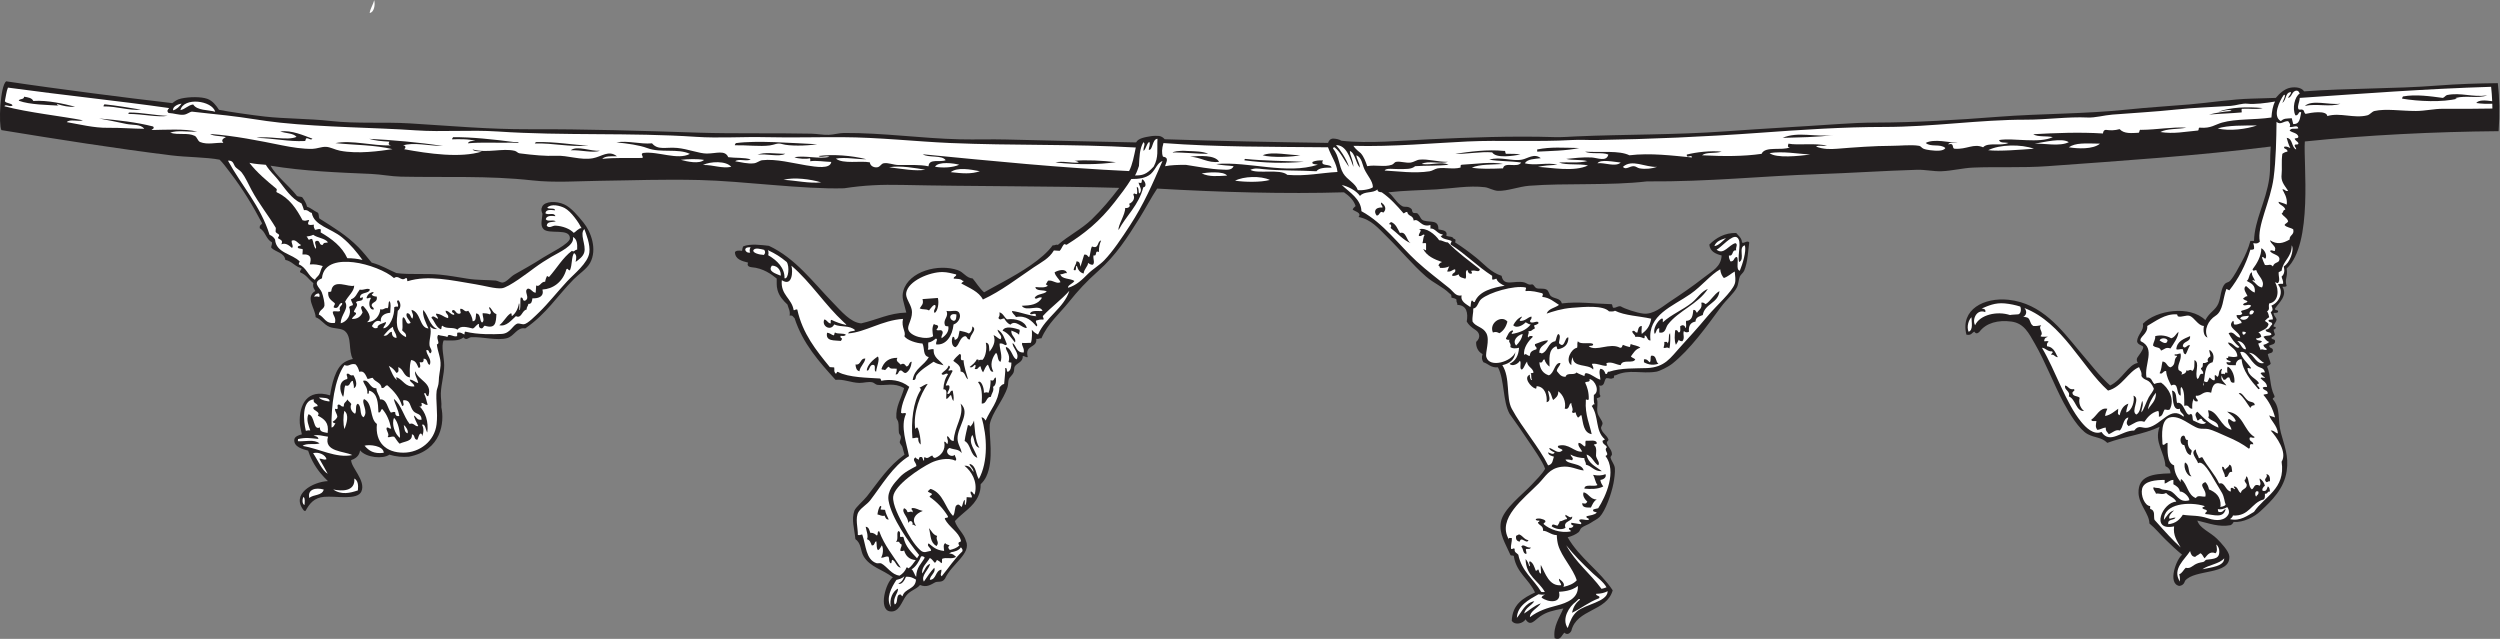 <?xml version="1.0" encoding="UTF-8" standalone="no"?>
<svg
   xmlns:dc="http://purl.org/dc/elements/1.1/"
   xmlns:cc="http://creativecommons.org/ns#"
   xmlns:rdf="http://www.w3.org/1999/02/22-rdf-syntax-ns#"
   xmlns:svg="http://www.w3.org/2000/svg"
   xmlns="http://www.w3.org/2000/svg"
   viewBox="0 0 776.787 198.507"
   height="198.507"
   width="776.787"
   xml:space="preserve"
   id="svg2"
   version="1.1"><rect x="0" y="0" width="776.787" height="198.507" fill="#808080" stroke="none"/><defs
     id="defs6" /><g
     transform="matrix(1.333,0,0,-1.333,0,198.507)"
     id="g10"><g
       transform="scale(0.1)"
       id="g12"><path
         id="path14"
         style="fill:#231f20;fill-opacity:1;fill-rule:evenodd;stroke:none"
         d="m 2648.25,1157.19 c 4.55,9.76 20.57,12.28 34.93,14.61 5.98,0.97 16.09,0.92 18.68,0.44 5.26,-0.97 8.91,-3.03 13.06,-7.67 126.08,-4.14 255.37,-6.68 380.72,-8.49 1.65,5.17 5,9.74 11.76,10.1 7.13,-0.24 13.73,-1.73 19.53,-5.09 63.25,-7.09 141.59,0.57 203.93,3.4 92.51,4.2 194.28,8.18 292.87,5.08 16.41,-0.53 34.24,0.96 50.78,1.68 113.03,4.98 231.56,3.28 348.73,11.86 88.85,6.5 176.36,10.95 262.39,16.93 28.01,1.94 58.4,3.33 86.33,3.38 93.72,0.17 190.67,6.2 286.09,13.54 100.2,7.72 202.18,6.37 301.33,16.93 47.51,5.06 96.4,7.75 143.89,11.86 49.39,4.26 98.44,12.31 145.59,13.54 19.66,0.51 36.21,1.33 55.86,1.69 9.66,11.39 20.81,21.23 33.85,23.7 11.54,2.19 26.32,0.74 32.17,-8.47 103.77,7.73 207.69,5.47 311.49,13.54 46.6,3.63 93.5,5.07 140.03,5.61 4.01,-33.67 4.77,-70.82 1.84,-111.95 -149.2,-1.26 -308.92,-9.17 -451.67,-24 -3.78,-49.82 19.82,-238.242 -42.32,-296.25 3.29,-20.898 -5.56,-23.394 0,-40.625 -1.99,-1.953 -5.99,-1.918 -10.16,-1.695 13.21,-20.289 -7.92,-37.223 -16.92,-50.785 -1.29,-6.367 8.99,-1.168 6.77,-8.461 -2.01,-1.953 -5.98,-1.922 -10.16,-1.696 -0.04,-7.382 5.41,-9.273 6.77,-15.234 0.21,-5.422 -6.06,-10.621 -6.77,-15.23 -0.64,-4.141 5.24,0.214 5.08,-5.098 -0.02,-0.781 -5.01,-4.258 -5.08,-3.379 0.81,-10.957 8.76,-11.211 -5.08,-18.613 -0.11,-5.762 8.69,-2.598 8.47,-8.477 0.17,-8.066 -8.27,-7.539 -13.55,-10.156 -0.55,-7.324 9.38,-4.16 8.47,-11.836 -0.2,-6.562 -8.38,-5.176 -11.86,-8.477 1.7,-7.91 5.1,-14.082 6.78,-21.992 -1.71,-3.379 -6.29,-3.867 -8.46,-6.777 9.3,-20 5.27,-44.649 16.93,-67.715 2.45,-6.406 -4.66,-3.242 -3.39,-8.457 18.72,-21.094 10.73,-47.949 18.61,-77.871 7.93,-30.098 18.95,-53.965 13.55,-89.727 -6.15,-40.839 -34.23,-68.261 -60.94,-93.105 -14.41,-13.418 -39.64,-26.973 -62.8,-25.215 -1.19,-2.871 -3.64,-5.859 -7.02,-7.559 -27.61,-4.921 -48.82,4.043 -77.46,10.762 5.02,-17.929 29.4,-26.406 45.71,-42.324 8.94,-8.711 27.85,-29.102 28.78,-40.625 3.6,-45 -80.63,-29.336 -103.26,-57.559 -0.14,-0.644 -2.14,-10.918 -13.55,-11.855 -27.91,6.074 -6.3,62.754 6.78,72.793 -13.71,11.23 -26.37,23.242 -38.95,35.566 -12.56,12.305 -23.51,26.075 -37.24,37.227 -0.12,22.441 -24.61,44.043 -25.39,71.113 -1.13,39.531 31.89,44.688 74.49,45.703 -0.08,9.512 -5.49,13.692 -11.86,16.914 -1.45,32.11 -26.83,55.528 -13.53,91.426 -38.85,-17.949 -81.39,-22.246 -121.89,-37.246 -13.67,13.672 -28.28,11.094 -45.71,20.313 -19.68,10.41 -42.75,48.3 -55.86,72.792 -22.89,42.774 -42.53,95.176 -67.71,138.809 -13.72,23.77 -24.7,46.797 -54.18,50.797 -30.99,4.199 -59.01,-3.121 -74.48,-23.707 -6.25,-6.035 -8.9,-3.789 -12.34,0.371 -5.16,-2.988 -6.97,-9.609 -18.14,-7.148 -14.63,59.211 41.77,87.226 98.19,81.265 77.51,-8.187 123.46,-69.527 164.21,-118.492 10.11,-12.168 22.04,-25.996 35.56,-42.324 10.53,-12.754 29.39,-32.559 37.23,-38.946 27.46,13.243 42.89,49.415 64.33,52.481 -5.89,11.172 0.25,13.125 6.76,23.711 4.79,7.754 6.54,11.269 5.79,13.945 -0.97,3.418 -13.45,4.297 -14.24,13.125 1.17,16.231 17.08,25.196 13.54,40.645 31.14,31.828 109.61,43.707 145.59,8.457 10.06,19.117 23.74,22.894 30.46,38.937 6.08,14.496 5.24,34.946 15.24,45.707 3.03,3.262 8.97,3.535 11.85,6.766 10.34,11.59 18.73,29.148 27.09,44.016 8.48,15.097 15.99,32.562 20.31,49.097 2.82,0 5.64,0 8.47,0 1.39,49.379 27.74,91.418 35.54,145.588 3.36,23.29 1.18,46.87 3.39,74.47 -169.97,-21.44 -348.48,-33.23 -519.71,-45.7 -60,-4.37 -118.8,-0.94 -174.35,-3.39 -24.12,-1.05 -48.69,-7.51 -72.8,-8.46 -18.93,-0.74 -38.55,3.93 -57.55,3.38 -72.89,-2.08 -156.24,-7.71 -230.23,-10.15 -131.85,-4.35 -252.48,-17.87 -399.52,-16.93 -86.19,-10.18 -188.43,-3.48 -274.23,-10.16 -23.78,-1.85 -51.16,-12.59 -72.79,-11.85 -10.23,0.35 -21.7,7.42 -30.48,8.47 -37.34,4.47 -76.51,-2.96 -113.42,-5.08 -37.79,-2.17 -74.24,-2.59 -111.73,-6.77 11.15,-7.41 18.8,-24.5 32.16,-32.16 6.64,-3.81 13.28,1.55 22.01,-6.78 1.58,-1.5 1.15,-6.782 3.4,-8.466 2.37,-1.77 8.68,-0.371 10.15,-1.688 7.56,-6.8 7.12,-14.695 15.24,-16.929 16.98,-4.672 33.97,2.383 33.85,-20.313 8.69,-2.597 21.63,-0.945 18.63,-15.234 5.56,-2.332 15.05,-0.742 16.92,-6.77 5.97,-0.582 4.37,-4.445 3.39,-8.468 17.44,-11.043 33.07,-22.696 49.09,-35.547 19.23,-15.434 33.54,-34.071 59.24,-42.321 5.02,-26.367 28.47,-9.968 52.49,-15.238 3.23,-0.707 7.91,-4.18 11.85,-5.078 3.41,-0.781 6.44,1.113 8.46,0 2.96,-1.637 4.75,-7.051 8.47,-8.465 6.57,-2.5 16.47,0.656 23.69,-3.387 5.42,-3.027 5.8,-11.804 10.15,-15.238 8.14,-6.387 22.15,-4.34 25.4,-16.922 37.99,4.817 76.01,-0.75 113.42,-1.691 6.27,1.187 2.92,-7.242 6.77,-8.473 7.19,-0.41 9.12,4.434 16.93,3.391 8.8,-5.742 37.48,-15.113 52.48,-16.93 23.64,-2.855 44.64,16.262 60.94,27.086 28.8,19.121 53.01,35.469 81.26,57.559 19.3,15.086 39.15,24.441 40.64,50.785 -14.31,3.746 -26.98,9.14 -28.79,25.39 15.51,15.555 35.63,27.59 62.63,27.086 5.26,-6.597 12.84,-10.859 13.55,-22.007 3.35,-4.286 12.1,6.089 16.93,0 -2.69,-18.379 -3.11,-45.727 -11.85,-66.02 -2.17,-5.031 -8.18,-8.969 -10.16,-13.547 -2.83,-6.574 -2.98,-17.844 -6.77,-25.39 -7.07,-14.024 -24.55,-28.426 -37.24,-45.707 -33.5,-45.606 -71.96,-99.122 -113.42,-132.032 -9.7,-7.695 -29.72,-17.402 -37.25,-18.633 -35.58,-5.8 -62.82,6.719 -94.8,-8.457 -6.15,1.622 -1.42,-7.617 -6.77,-6.777 -5.64,-2.93 -7.51,0.859 -15.23,0 -5.74,-5.547 -2.37,-20.215 -16.93,-16.934 3.83,-5.175 -0.81,-18.867 3.38,-23.691 0.43,-5.508 -6.19,-3.965 -8.46,-6.777 4.13,-10.879 -0.46,-20.039 1.7,-32.168 1.74,-9.785 11.29,-18.457 11.84,-25.391 0.31,-3.926 -4.15,-8.164 -3.38,-11.836 2.22,-10.566 13.01,-15.488 16.93,-25.39 1.54,-3.907 -3.82,-3.965 -3.39,-8.477 0.8,-8.262 12.05,-15.176 11.85,-27.07 -0.03,-1.602 -3.67,-5.215 -3.39,-6.778 1.61,-8.73 9.21,-15.507 10.16,-25.39 0.87,-8.965 -1.52,-26.153 -3.39,-35.567 -4.77,-24.043 -18.32,-63.281 -32.16,-77.871 -4.7,-4.941 -14.11,-9.219 -20.31,-13.535 -6.87,-4.766 -16.28,-7.226 -22.01,-11.855 -3.04,-2.442 -3.91,-7.852 -6.77,-10.157 -6.84,-5.527 -15.82,-9.316 -25.39,-11.836 27.66,-48.535 74.54,-77.812 104.95,-123.593 -13.7,-50.059 -84.4,-43.106 -96.48,-94.785 -5.42,-9.199 -12.31,-7.969 -16.11,-3.887 -7.13,-6.895 -8.67,-18.75 -22.83,-13.047 -3.98,27.363 11.91,48.828 20.31,69.394 -24.56,-4.922 -38.79,-7.891 -54.16,-18.613 -13,-9.062 -22.58,-24.609 -33.87,-6.777 -5.6,-9.258 -24.29,-15.02 -32.16,-3.379 1.44,38.613 26.95,53.184 54.17,66.016 -13.66,30.371 -42.49,45.546 -49.09,82.949 0.82,5.332 -7.76,1.269 -8.47,5.078 -11.5,26.523 -26.78,48.808 -22,76.191 5.34,30.664 51.77,65.039 72.79,88.028 8.45,9.238 23.61,23.711 30.34,36.074 -5.03,16.308 -30.38,52.07 -37.11,62.109 -17.9,26.66 -28.35,42.031 -45.71,66.016 -16.11,29.043 -11.54,78.75 -27.08,108.34 -16.67,-1.426 -22.19,8.3 -33.87,11.855 -3.71,5.391 -4.61,11.445 -1.97,18.985 -11.15,5.722 -15.78,17.324 -14.95,28.418 11.67,10.449 7.36,21.914 -0.86,27.324 -10.81,7.109 -16.41,12.07 -21.15,20.074 3.28,19.48 0.67,38.133 -22,38.93 0.82,5.343 -3.05,5.98 -1.69,11.851 -2.26,3.395 -7.52,3.774 -11.86,5.082 0.11,8.684 -2.12,7.184 -5.08,10.156 -14.51,14.571 -36.67,23.665 -54.17,38.93 -31.9,27.84 -58.45,60.801 -91.41,93.113 -20.3,19.899 -36.41,40.016 -66.02,45.704 7.79,9.558 -6.7,12.355 -13.55,16.938 0.89,4.19 4.14,6.02 6.77,8.46 -4.09,13.15 -14.04,23.17 -27.08,32.16 -135.17,-4.1 -289.51,0.13 -435.51,8.68 -13.08,-19.46 -28.24,-48.15 -40.47,-67.735 -29.91,-47.855 -55.18,-87.175 -96.59,-124.144 -28.99,-25.898 -46.6,-45.051 -69.41,-73.379 -21.82,-27.105 -48.33,-48.883 -63.34,-83.961 -5.27,1.192 -6.16,-2.637 -11.93,-0.898 2.55,-22.793 -27.77,-12.637 -19.85,-42.774 -5.95,-0.957 -6.32,2.949 -11.71,2.481 0.96,-14.219 -13.46,-15.86 -18.59,-24.2 -2.02,-3.281 -0.81,-8.554 -2.6,-13.398 -2.57,-6.934 -9.39,-11.23 -11.27,-16.211 -1.92,-5.098 -1.04,-12.226 -2.94,-18.457 -9.13,-29.961 -36.63,-59.629 -41.5,-87.129 -2.22,-26.387 10.48,-82.48 -8.18,-121.621 -3.05,-6.406 -7.7,-12.812 -13.07,-17.773 0.2,-10.918 -1.59,-18.438 -5.2,-26.797 -11.25,-26.074 -36.83,-39.141 -54.88,-59.082 4.57,-16.407 21.77,-29.59 25.76,-45.86 13.6,-29.687 -33.66,-54.257 -48.59,-88.105 -6.91,-10.723 -17.02,-5.547 -23.26,-8.867 -10.41,-5.547 -19.68,-12.481 -35.19,-6.094 -8.43,-10.371 -22.27,-12.168 -32.22,-24.981 -10.85,-13.964 -16.34,-39.999 -38.08,-36.464 -26.93,4.395 -9.75,67.109 7.03,79.277 -23.34,18.008 -52.77,23.789 -67.99,48.672 -7.91,12.969 -4.86,30.293 -19.34,40.332 -2.31,24.668 -9.78,45.625 -2.32,66.328 2.83,7.871 21.78,23.926 29.41,33.652 28.15,35.899 49.78,70.098 87.37,96.993 -2.23,6.425 -2.81,10.996 -4.98,17.929 -0.95,3.028 -5.32,6.992 -6.08,10.586 -0.57,2.695 3.37,7.988 2.6,13.399 -0.48,3.32 -4.15,6.015 -4.49,8.789 -1.14,9.101 0.05,18.125 -1.68,25.566 -0.99,4.258 -4.21,6.758 -4.39,10.469 -1.28,26.933 11.25,42.715 18.18,68.34 -24.37,13.906 -43.11,5.058 -62.27,7.578 -4.44,0.586 -7.32,4.785 -11.48,5.859 -9.39,2.442 -20.69,-1.582 -30.63,-1.328 -19.56,0.508 -37.58,9.453 -55.51,7.129 -38.36,42.266 -76.38,84.805 -95.51,143.867 -3.51,2.242 -3.56,7.481 -11.49,5.863 1.87,11.692 -3.11,17.403 -5.04,25.793 -9.6,8.934 -19.15,19.094 -23.18,33.793 -2.83,10.313 -1.51,17.438 -1.9,26.832 -11.76,9.422 -30.95,24.344 -58.99,26.469 -9.3,1.152 -9.82,6.168 -7.76,10.703 -15.12,3.742 -29.87,7.813 -30.61,24.114 1.54,4.179 9.93,4.48 16.56,3.261 0.79,4.207 1.26,8.586 3.04,10.692 16.65,6.515 42.76,2.961 59.46,1.09 61.88,-28.555 103.94,-85.985 149.23,-132.426 19.38,-19.864 41.12,-46.457 65.96,-48.332 37.57,8.488 65.18,24.015 105.18,25.156 -5.96,25.504 -11.67,34.316 -6.72,51.359 12.95,44.543 81.2,63.489 127.05,47.434 13.52,-4.731 19.51,-18.363 34.33,-19.277 7.19,-8.274 14.86,-21.653 26.67,-32.332 12.97,7.421 31.46,17.285 44.05,24.179 41.92,22.965 91.67,52.387 116.04,85.508 5.27,-1.187 6.16,2.641 11.93,0.895 24.66,21.722 54.95,36.441 78.64,59.179 23.43,22.489 44.23,47.459 64.34,73.719 -147.74,4.23 -343.11,3.32 -505.14,6.85 -50,1.09 -88.79,-0.62 -136.27,-7.8 -95.5,-2.8 -236.33,16.91 -336.34,19.25 -88.75,2.07 -151.1,-0.8 -233.47,-1.82 -47.32,-0.57 -104.96,-4.85 -156.82,0.94 -102.9,11.48 -203.34,6.5 -306.502,8.75 -23.039,0.51 -45.739,5.33 -69.145,6.35 -77.433,3.37 -155.23,6.25 -234.543,19.18 12.848,-23.75 42.778,-46.33 61.434,-70.31 3,-2.68 11.187,-0.81 13.289,-4.28 4.289,-6.32 8.472,-12.73 10.457,-21.07 9.726,-3.15 15.683,-9.61 24.535,-13.524 3.785,-2.524 1.953,-9.953 4.16,-13.852 34.528,-22.164 62.067,-37.902 91.524,-67.586 9.078,-9.144 23.027,-26.332 30.234,-35.238 23.937,-6.508 39.805,-16.922 57.754,-24.43 31.695,-4.289 69.133,-0.359 101.813,-3.66 20.77,-2.105 42.35,-5.969 63.84,-9.395 22.82,-3.628 45.16,-2.675 65.87,-4.433 4.96,-0.41 11.41,-5.231 16.66,-4.512 8.73,1.195 17.82,13.414 26.71,18.57 20.28,11.77 40.74,22.422 67.13,39.59 14.04,9.133 62.35,32.328 62.41,45.004 0.13,24.395 -48.54,8.375 -61.35,21.09 -8.86,8.801 -3.18,23.371 -2.68,35.813 -2.11,5.781 -3.87,10.293 -0.56,17.003 6.23,12.63 32.77,13.43 51.24,5.04 16.55,-7.52 32.13,-26.727 44.68,-42.032 17.9,-21.824 32.9,-62.785 15.71,-94.371 -7.76,-14.258 -25.6,-25.367 -38.2,-38.152 -39.78,-40.387 -63.07,-80.133 -112.91,-114.563 -19.05,3.672 -25.5,-17.929 -42.24,-22.617 -23.17,-6.465 -57.44,3.34 -82.99,2.207 -7.39,-0.332 -11.9,-9.219 -18.69,-0.449 -11.31,-8.945 -25.22,-7.227 -46.28,-7.051 -6.48,-14.258 0.98,-37.812 1.2,-57.773 0.23,-20.821 -7.05,-43.555 -7.81,-65.645 -0.38,-10.879 2.28,-22.793 1.21,-32.324 7.57,-34.863 0.74,-100.605 -75.626,-115.371 -14.782,-1.133 -29.907,-0.078 -45.493,4.766 -14.679,-10.508 -53.836,-7.383 -68.472,10.136 -0.512,-6.543 -4.153,-17.558 -20.61,-22.812 -0.472,-17.207 34.606,-47.676 23.946,-72.871 -9.153,-21.621 -59.778,-10.157 -87.395,-12.774 -22.09,-2.109 -33.152,-14.414 -42.918,-32.754 -1.133,0.078 -2.258,0.157 -3.387,0.235 -32.449,38.691 20.641,67.617 55.563,69.218 -11.453,11.055 -24.754,25.313 -35.895,46.524 -4.769,9.082 -8.64,19.062 -10.226,24.453 -11.328,3.086 -34.219,8.223 -32.192,25.918 0.86,7.48 11.083,10.391 17.555,12.07 -1.121,5.391 -4.488,19.629 -4.808,26.094 -2.129,43.574 17.625,81.113 70.535,64.805 3.633,22.988 11.75,64.414 34.054,77.461 6.223,3.632 13.204,6.211 19.153,7.187 -11.364,19.434 -1.285,51.778 -19.332,65.781 -8.094,6.27 -24.36,4.766 -35.016,9.141 -13.961,5.723 -18.82,17.523 -32.41,22.543 -0.871,21.086 -25.305,46.367 -0.977,61.148 -2.437,5.7 -6.445,8.313 -4.367,18.286 -11.883,9.511 -16.219,19.328 -30.062,24.754 -3.481,3.812 2.5,4.835 2.367,10.015 -15.57,3.875 -21.586,16.106 -37.707,19.504 -2.246,16.586 -21.848,18.004 -32.078,27.613 -2.574,2.914 1.984,6.957 0.91,13.504 -14.137,6.719 -14.82,25.207 -28.356,32.449 -0.976,8.395 3.258,6.907 5.454,11.586 -21.196,40.411 -44.731,79.561 -74.743,118.641 -10.23,13.33 -16.238,21.79 -24.297,29.7 -30.796,5.96 -76.253,5.59 -112.156,10.02 -127.769,15.73 -268.851,38.03 -396.445,58.91 -6.957,12.47 -3.105,102.83 11.031,113.78 118,-17.9 311.543,-42.22 351.488,-46.55 11.719,-1.27 24.625,-3.13 35.79,-4.34 6.55,4.8 10.207,8.34 20.632,10.72 18.969,4.32 46.668,4.49 61.035,-0.72 12.028,-4.35 20.297,-14.97 27.118,-25.57 20.937,-4.31 77.746,-12.43 105.843,-15.61 48.247,-5.46 102.215,-4.6 153.7,-10.34 62.601,-6.98 123.613,-1.98 184.558,-5.64 92.936,-5.58 184.636,-14.09 279.036,-13.69 130.46,0.56 261.56,-3.61 396.48,-8.02 79.09,-2.58 176.46,-0.46 261.12,-2.31 13.79,-0.29 27.16,-3.19 40.55,-2.73 11.99,0.43 23.93,4.31 35.92,4.38 90.68,0.49 179.94,-12.7 270.47,-14.82 36.58,-0.85 72.64,0.54 106.87,-0.4 102.12,-2.8 204.67,-4.59 303.23,-6.83 v 0" /><path
         id="path16"
         style="fill:#ffffff;fill-opacity:1;fill-rule:evenodd;stroke:none"
         d="m 581.34,1109.64 c 15.043,-3.14 25.32,-3.38 38.164,-4.58 10.066,-15.96 20.144,-24.37 27.687,-33.76 17.286,-21.53 31.524,-45.1 55.59,-56.34 2.348,-4.84 4.039,-10.25 5.735,-15.659 10.211,1.499 11.164,-5.082 18.238,-6.317 4.988,-29.859 44.617,-35.691 70.789,-57.363 19.941,-16.504 33.617,-33.547 47.375,-52.387 -11.188,2.657 -23.68,4.231 -35.355,4.071 -12.485,27.242 -35.833,44.988 -62.118,60.172 0.153,2.253 0.305,4.5 0.453,6.757 -5.16,3.004 -7.472,-0.429 -13.625,-0.781 -1.168,3.75 -3.984,6.059 -2.578,12.055 -6.125,-0.192 -8.32,-2.043 -13.515,0.906 -0.875,5.242 2.136,6.039 2.367,10.024 -8.199,-0.583 -6.336,-3.204 -15.313,-0.672 -14.273,26.734 -30.515,51.754 -60.089,65.124 -2.973,3.21 2.339,4.8 -1.122,8.56 -21.566,17.72 -45.949,38.25 -62.683,60.19 z m -49.996,5.08 c 12.285,0.91 12.594,-7.54 16.097,-12.96 3.707,-5.72 11.477,-8.87 15.981,-14.65 8.488,-10.88 14.992,-26.03 22.723,-40.55 17.035,-32.02 40.789,-61.345 56.804,-88.654 -0.183,-2.82 -0.375,-5.629 -0.566,-8.449 1.086,-3.824 5.625,-4.617 7.992,-7.324 1.074,-4.863 -2.676,-4.215 -2.262,-8.328 5.621,-3.762 12.59,-4.852 7.539,-14.082 11.02,4.496 18.977,-3.602 24.883,-8.465 4.684,3.695 -2.039,10.851 -0.555,17.004 8.973,4.066 14.743,-6.809 21.391,-9.922 -0.801,-3.934 -8.07,-0.461 -7.211,-6.301 1.793,-3.203 8.715,-1.918 11.598,-4.172 -0.27,-3.941 -0.531,-7.883 -0.801,-11.824 21.281,1.762 20.902,-10.617 17.106,-23.207 12.3,0.75 19.113,-0.609 30.285,-3.734 -5.336,-8.618 -4.785,-13.465 -8.293,-19.614 -2.567,-4.484 -7.942,-7.64 -10.063,-12.64 -16.316,9.047 -19.097,28.664 -37.383,36.004 -0.476,3.578 1.461,4.394 2.145,6.644 -17.656,18.484 -55.34,19.469 -57.621,51.379 -2.692,5.078 -7.195,8.547 -12.828,11.047 -21.032,67.468 -65.395,114.538 -96.961,172.798 z M 714.555,937.813 c 5.574,1.175 9.074,0.781 15.543,4.046 9.773,-7.363 27.484,-7.777 34.449,-17.589 -6.18,-2.286 -9.152,1.195 -12.277,-5.954 -9.77,-1.125 -4.551,10.86 -14.637,9.461 -7.676,-2.445 1.051,-11.043 -1.25,-18.574 -5.715,5.074 -5.352,15.457 -8.653,22.637 -4.683,1.715 -4.542,-2.09 -8.558,-1.129 -1.543,2.371 -2.442,5.289 -4.617,7.102 v 0" /><path
         id="path18"
         style="fill:#ffffff;fill-opacity:1;fill-rule:evenodd;stroke:none"
         d="m 3549.24,710.801 c -1.98,-12.129 -8.23,-19.981 -15.24,-27.09 -9.46,11.094 2.46,23.926 15.24,27.09 z m 101.57,-492.617 c 17.1,-21.719 36.66,-41.602 62.64,-66.016 7.81,-7.344 24.61,-19.648 31.18,-31.953 -3.7,-1.621 -7.58,-2.813 -11.59,-3.613 -25.88,35.39 -60.7,61.836 -82.23,101.582 z m -84.64,397.812 c -16.56,-6.855 2.64,-29.277 11.85,-32.148 6.01,-2.637 1.02,5.742 5.08,5.078 18.01,-1.738 23.56,-21.133 22,-37.246 12.51,2.715 3.69,17.871 3.38,27.09 7.5,-3.79 7.75,-14.844 11.86,-22.012 5.8,4.922 12.43,9.023 11.85,20.312 10.87,-7.422 18.83,-24.062 15.23,-40.625 12.24,-2.656 8.15,11.035 15.25,13.535 -0.29,-7.285 5.58,-14.765 1.69,-20.312 1.17,-5.313 4.51,-2.207 8.46,-1.699 0.6,-5.039 2.7,-8.574 5.08,-11.836 4.52,-0.02 3.67,5.351 8.46,5.078 4.02,-18.555 4.44,-40.703 23.7,-44.023 -3.67,20.117 -16.06,45.937 -13.54,77.871 -0.8,6.972 4.25,-1.329 6.77,3.398 0.45,16.25 -3.37,28.223 -8.47,38.926 2.48,3.73 13.07,-0.645 10.16,8.457 14.07,-2.988 24.57,-29.453 10.16,-37.227 0.09,-7.812 -0.75,-16.562 1.7,-22.011 -4.62,1.23 -3.42,-3.36 -6.78,-3.399 17.46,-25.41 7.69,-57.519 30.48,-77.851 -0.2,-3.204 -5.61,-1.192 -5.09,-5.098 0.77,-7.129 8.01,-7.793 10.16,-13.535 -8.95,-7.735 8.17,-15.606 -3.38,-20.313 27.2,-35.644 0.74,-94.551 -16.94,-121.875 -3.84,-1.23 -8.64,-1.523 -11.84,-3.398 -1.19,-6.27 5.94,-4.219 8.46,-6.778 -5.07,-5.625 -15.19,-6.25 -23.7,-8.457 -1.8,-6.308 6.35,-2.675 5.08,-8.457 -9.6,-1.523 -15.39,3.36 -22.01,0 -0.99,-5.957 8.01,-5.566 3.39,-10.156 -8.82,1.328 -11.56,1.719 -22,3.379 -1.49,-5.43 2.6,-5.293 5.06,-6.777 -1.43,-3.633 -4.16,-5.977 -10.15,-5.078 -2.45,-6.387 4.65,-3.243 3.39,-8.457 -24.58,-4.219 -48.85,4.882 -62.64,16.933 -1.26,5.215 5.84,2.051 3.39,8.457 -4.12,3.828 -16.07,6.778 -22.01,3.379 0.25,-3.691 4.27,-3.633 8.47,-3.379 0.93,-3.75 -3.24,-2.402 -3.39,-5.078 3.39,-6.777 13.24,-7.07 11.85,-18.633 11.4,-0.39 18.52,-9.941 32.16,-10.156 0.25,-9.414 1.64,-17.852 3.39,-23.691 8.2,-27.364 34.54,-54.043 43.11,-81.641 -7.51,-8.281 -18.21,-12.363 -31.1,-15.449 4.32,7.441 -3.13,13.847 -10.31,19.219 -0.65,-7.403 4.83,-8.711 5.07,-15.235 -28.05,-2.793 -36.71,27.305 -47.4,47.402 -0.99,-6.718 1.45,-18.75 0,-20.312 -4.99,0.664 -3.31,7.969 -6.77,10.156 -0.7,-2.129 -2.18,-3.457 -5.08,-3.379 -3.28,8.555 -5.58,18.106 -13.54,21.993 -5.21,-3.086 3.4,-9.493 -1.7,-11.836 -1.51,6.933 -4.31,12.597 -8.45,16.914 v 0 c 0.97,-40.254 30.17,-50 44.85,-76.563 -1.1,-0.781 -8.67,-0.273 -8.48,0.137 -17.5,29.902 -45.28,47.207 -53.31,86.582 -3.16,4.18 -9.82,4.844 -8.47,13.555 -3.22,3.164 -3.05,-1.016 -8.45,0 -1.28,10.293 2.7,15.351 1.69,25.39 -3,-0.39 -8.48,1.699 -6.78,-3.379 -28.52,48.711 34.79,95.02 69.41,130.332 16.51,16.856 24.54,35 52.48,38.946 21.75,3.066 37.17,-6.875 52.48,-8.477 -4.38,18.203 -38.8,13.555 -42.32,25.41 6.16,0.508 11.02,-0.273 15.24,-1.699 5.5,6.016 -3.43,7.832 -3.39,13.535 8.18,-5.547 23.71,-8.262 32.17,-8.457 -0.53,-6.738 3.9,-8.496 3.38,-15.234 14.21,-3.281 19.05,-15.938 37.24,-15.235 -13.78,11.036 -31.99,17.657 -35.55,38.926 13.16,-4.336 16.28,-18.691 27.08,-25.39 5.21,6.289 -3.51,13.769 -5.08,22.011 -0.73,3.848 3.57,21.367 -5.07,25.391 0.46,3.496 7.5,0.41 6.77,5.078 -1.85,8.301 -16.26,4.063 -25.39,5.078 -2.56,-4.765 0.56,-6.953 -1.7,-13.535 -6.21,1.68 -7.66,8.125 -15.23,8.457 -2.94,-6.465 5.57,-14.238 8.47,-20.312 -18.29,-2.286 -31.04,20.449 -55.87,13.535 -4.42,-5.645 7.57,-6.211 10.15,-10.157 -9.7,-10.644 -20.22,1.836 -30.46,5.079 -2.44,-3.086 6.85,-8.868 11.85,-10.157 -2.37,-7.304 -11.34,-1.328 -15.25,0 0.86,-7.05 7.66,-8.144 13.55,-10.156 -2.99,-7.852 -1.99,-17.754 -13.55,-20.312 -21.27,43.281 -60.47,87.207 -84.63,132.05 -13.96,25.879 -2.89,72.149 -22.01,101.563 16.58,3.75 28.56,12.07 30.47,30.469 -8.23,-22.129 -59.8,-37.93 -67.71,-11.836 -3.29,10.839 8.85,38.925 0,55.859 -7.74,14.785 -25.14,14.941 -32.17,27.086 -1.29,12.008 2.11,19.34 1.69,30.469 10.33,1.375 10.47,15.117 18.63,22.008 18.53,15.652 76.19,32.406 103.27,27.082 3.17,-3.227 -1.01,-3.059 0,-8.461 16.07,1.41 26.91,-2.426 38.93,-5.079 3.16,-3.222 0.18,-4.257 0,-8.464 17.41,-1.77 27.01,-11.356 38.94,-18.625 -9.18,-7.192 -24.4,-8.34 -28.79,-20.313 14.33,4.828 34.8,11.66 59.26,13.539 30.48,2.356 72.21,6.25 86.33,-8.461 4.88,0.207 11.08,-0.922 13.54,1.696 22.91,-11.508 56.47,-12.375 84.65,-18.625 -3.47,-19.106 -10.87,-26.606 -22.02,-35.551 -1.3,8.398 0.04,8.965 0,18.613 -8.08,-0.371 -8.44,-8.476 -10.15,-15.215 -6.65,-1.582 -4.27,5.879 -11.85,3.379 -0.35,-7.129 6.43,-7.109 6.77,-13.535 10.14,0.02 9.72,0.625 20.31,-3.398 2.3,0.527 1.41,4.238 1.69,6.777 7.09,-1.387 4.92,-12.012 13.55,-11.856 -7.12,59.879 51.6,79.289 93.1,108.344 27.51,19.258 46.49,44.668 69.42,57.555 0.87,-8.707 3.93,-15.238 8.45,-20.313 10.18,3.364 16.61,10.489 25.4,15.235 0.6,-9.946 3.03,-19.977 0,-28.774 -6.7,-19.425 -42.72,-50.597 -62.63,-74.488 -23.05,-27.656 -46,-52.656 -64.33,-72.793 -22.59,-24.805 -35.71,-47.383 -77.87,-49.102 -27.82,-1.113 -58.99,0.86 -88.03,-8.457 -5.79,1.27 -2.15,-6.875 -8.46,-5.078 -1.84,6.075 -4.67,11.133 -11.86,11.856 -4.54,-6.309 -0.1,-18.125 0,-25.391 -12.13,3.672 -19.19,12.403 -32.16,15.235 -4.47,0.507 -4.36,-3.536 -5.07,-6.778 -6.35,2.696 -13.13,4.942 -18.63,8.457 -5.23,-8.027 -21.55,1.426 -25.39,-10.156 -11.46,-0.176 -15.12,7.48 -20.32,13.555 0.79,8.242 7.42,10.644 8.47,18.613 -14.09,1.641 -13.88,-24.043 -27.08,-28.77 -13.22,4.278 -20.8,14.2 -22.01,30.469 9.42,-3.222 5.98,6.426 11.85,6.758 2.08,-7.5 6.39,-12.773 11.85,-16.914 0.21,15.586 -4.06,40 15.23,47.402 3.49,-0.468 0.41,-7.5 5.08,-6.777 14.03,2.891 23.57,10.293 23.7,27.09 -6.19,2.734 -7.68,-13.731 -13.55,-16.934 -5.4,-1.445 -5.23,2.656 -8.45,3.379 -0.41,6.68 5.7,18.887 -1.7,22.012 -4.12,-3.77 -4.15,-11.641 -6.77,-16.934 -17.71,-2.597 -16.65,-23.965 -32.17,-28.769 -0.27,1.992 -3.08,1.425 -5.07,1.699 -0.62,16.973 14.78,17.93 20.3,28.769 -10.9,0.664 -19.85,-5.136 -30.46,-8.457 -1.67,-6.757 5.05,-5.097 3.39,-11.855 -7.36,-2.813 -15.64,-4.688 -15.24,-15.234 -5.86,-1.778 -9.01,7.734 -13.54,1.699 -2.36,16.484 10.14,32.734 20.31,42.324 -0.97,3.516 -10.95,2.109 -10.16,-1.699 -4.42,2.91 2.39,8.75 0,15.234 7.63,-1.426 8.46,3.965 13.55,5.078 3.17,3.223 -1.01,3.067 0,8.457 4.32,0.762 7.78,2.383 10.15,5.078 -2.55,7.329 -10.61,-0.769 -18.62,1.7 -4.89,5.089 4.04,5.91 1.69,13.539 -10.05,-2.364 -13.76,-11.063 -27.08,-10.157 0.03,5.055 4.41,5.758 5.08,10.157 -9.61,-3.926 -15.6,-11.485 -20.32,-20.317 8.34,-8.886 24.02,1.125 28.79,6.778 4.23,-1.407 6.65,-4.637 11.84,-5.078 -9.59,-12.422 -25.04,-18.965 -44.01,-22.012 -0.84,5.312 5.83,4.472 1.69,8.476 -9,-2.304 -10.89,-11.679 -15.24,-18.632 0.26,-3.692 4.27,-3.633 8.47,-3.379 -4.3,-5.157 4.64,-7.911 1.69,-16.934 5.06,-4.16 13.39,-3.477 20.31,-1.699 -1.13,-18.594 -8.41,-31.074 -22,-37.227 6.11,-8.066 21.05,0.469 23.7,6.758 5.19,-3.281 -2.52,-19.434 5.08,-20.312 5.92,4.589 5.87,11.269 11.84,18.632 0.77,-12.793 13.1,-14.004 15.24,-25.41 -1.5,-1.308 -3.82,-1.816 -6.77,-1.679 2.82,-3.399 -0.13,-12.559 3.39,-15.235 -2.66,-3.652 -6.32,5.977 -5.08,11.836 z m -86.33,98.203 v 0 c 7.35,2.246 9.44,0.938 15.23,-1.699 9.61,5.625 15.58,14.883 18.62,27.086 -13.46,16.41 -43.61,-3.285 -33.85,-25.387 z m 62.63,-487.539 v 0 c 3.07,14.16 15.88,-7.422 20.31,3.379 -10.44,1.406 -13.01,10.684 -22.01,13.535 -2.5,-0.879 -4.25,-2.5 -6.77,-3.379 -1.47,-8.808 2.05,-12.617 8.47,-13.535 z m 15.24,-28.789 v 0 c 1.5,6.172 -2.99,9.024 0,11.856 4.49,0.019 9.97,-0.938 10.15,3.378 -9.42,-2.324 -16.89,10.411 -22,1.7 5.64,-3.946 3.01,-16.172 11.85,-16.934 z m 91.41,60.938 v 0 c -6.83,17.363 18.8,14.433 15.24,27.089 -2.06,-6.601 -11.08,1.661 -15.24,3.379 -1.82,-6.308 4.2,-4.824 3.38,-10.156 -6.89,-0.43 -9.84,-4.824 -16.93,-5.078 -0.85,-4.219 -3.19,-6.953 -5.07,-10.156 -5.7,0.508 -12.26,6.777 -13.55,-1.68 7.8,-5.566 21.97,-9.531 32.17,-3.398 z m 27.08,419.824 v 0 c -14.27,-2.266 -28.39,-30.469 -13.53,-40.625 -0.11,7.441 0.67,14.004 3.38,18.633 -0.09,-25.489 35.96,-14.825 47.4,-28.789 2.57,6.66 -4.99,11.757 -1.69,13.554 13.08,0.664 20.22,-4.609 32.16,-5.078 4.15,2.246 -1.86,6.289 1.69,6.758 11.43,3.633 20.71,-3.731 32.16,-5.078 3.71,15.195 29.14,2.344 33.86,13.535 -2.85,2.793 -7.61,3.691 -10.15,6.777 6.01,8.086 10.86,17.364 22,20.313 -5.07,5.097 -15.03,5.293 -22,8.476 -2.35,-1.035 -0.26,-6.523 -3.39,-6.777 -5.5,1.27 -10.48,3.066 -15.24,5.078 -2,-2.519 -1.46,-7.558 -6.76,-6.777 -23.49,12.637 -55.5,-9.785 -72.8,3.398 2.82,2.246 10.77,-0.625 10.16,5.078 -5.49,5.567 -29.32,-2.48 -35.55,6.758 -2.51,-6.875 -0.08,-8.164 -1.7,-15.234 z m 32.17,-372.422 v 0 c 3.62,7.109 6.36,15.078 13.54,18.633 -15.45,0.332 -17.91,13.672 -30.47,16.914 -4.03,-8.047 3.73,-17.246 8.46,-22.012 -3.01,-5.176 -4.92,-5.039 -11.84,-3.379 -0.4,-10.547 9.79,-10.508 20.31,-10.156 z m 28.78,49.102 v 0 c -4.16,6.074 -5.97,9.023 -6.78,15.234 8.04,0.82 14.98,6.523 11.86,13.535 -8.08,-3.828 -18.8,-3.965 -28.78,-1.699 4.19,-7.09 5.01,-17.559 10.16,-23.692 -7.66,-5.312 -29.83,3.868 -30.47,-8.457 13.96,-1.406 31.56,-1.64 44.01,5.079 z m 128.65,286.093 v 0 c -7.57,4.278 -3.42,20.274 -16.92,18.614 -2.83,-3.399 0.14,-12.559 -3.39,-15.235 -4.27,2.5 -5.5,8.047 -13.55,6.758 0,-2.246 0,-4.512 0,-6.758 11.52,-6.562 22.73,-7.226 33.86,-3.379 z m -8.46,69.395 v 0 c 3.79,4.101 3.41,12.402 10.16,13.554 0,-3.398 0,-6.777 0,-10.156 15.45,-3.066 14.34,10.899 20.3,18.614 25.23,32.55 70.51,47.589 93.12,82.945 -15.87,-6.285 -24.4,-21.856 -37.25,-32.164 -21.06,-16.899 -47.6,-27.223 -67.71,-45.703 -0.75,3.199 2.3,10.199 -3.38,8.461 -9.47,-5.391 -21.15,-26 -15.24,-35.551 z m 33.85,-33.848 v 0 c 2.63,8.692 2.35,29.199 1.7,35.547 -5.74,-4.414 0.03,-20.352 -6.78,-23.711 1.71,5.098 -3.77,3.008 -6.76,3.399 0.74,-5.821 -0.68,-9.493 -1.69,-13.555 5.28,-2.11 7.35,3.164 13.53,-1.68 z m 15.24,8.457 v 0 c 2.32,3.887 4.96,7.461 6.77,11.856 1.44,-2.52 4.26,-3.653 8.47,-3.399 6.39,8.418 0.18,15.254 3.38,23.711 3.26,-3.437 6.81,-3.945 11.85,-1.699 -1.51,14.492 4.14,21.836 15.24,23.707 0.01,11.441 12.45,13.062 16.92,15.23 4.58,27.024 36.15,27.051 38.94,55.868 -13.29,-7.586 -19.46,-22.293 -32.16,-30.473 -3.02,1.504 -4.31,4.727 -10.16,3.383 2.99,-14.278 -6.19,-16.383 -10.16,-23.696 -2.55,2.528 -2.57,7.586 -8.46,6.766 -1.37,-12.742 -2.8,-25.402 -16.93,-25.391 -1.06,-5.14 2.17,-14.574 -1.69,-16.918 -0.31,4.747 -2.95,7.208 -8.47,6.758 -0.37,-1.308 -1.42,-1.972 -3.38,-1.699 -0.73,-5.469 2.23,-14.629 -3.39,-15.215 -2.99,1.504 -2.15,6.856 -8.47,5.078 -1.16,-12.226 -2.41,-23.476 1.7,-33.867 z m -778.72,372.43 c 13.25,-2.58 33.65,-12.63 42.33,-25.39 10.24,12.04 30.08,5.41 40.64,15.23 0.08,-7.02 8.04,-6.16 10.15,-6.77 19.62,-13.67 35.48,-31.11 50.78,-49.094 3.23,0.727 4.26,3.649 8.47,3.383 2.48,-11.66 13.58,-6.363 15.23,-20.312 12.31,6.89 16.19,-16.969 38.94,-10.157 0,-2.82 0,-5.644 0,-8.464 10.89,1.8 15.59,-12.496 28.78,-13.547 -0.74,-2.078 -2.17,-3.473 -5.08,-3.383 4.09,-8.316 17.1,-7.723 25.39,-11.844 0.69,-4.078 -3.09,-3.683 -1.69,-8.469 34.59,-21.835 62.05,-50.804 96.49,-72.789 0,-2.824 0,-5.644 0,-8.464 5.17,-1.227 6.17,1.726 10.16,1.687 1.22,-7.23 12.75,-14.141 19.06,-16.277 -27.11,-4.36 -59.98,-12.207 -69.85,-37.891 -4.62,-1.23 -3.41,3.363 -6.77,3.387 -2.86,-3.348 -1.85,-10.567 -3.38,-15.238 -9.12,6.601 -23.88,13.042 -20.32,27.085 -13.94,-2.906 -19.58,9.43 -28.78,16.93 -25.27,20.617 -51.26,39.695 -76.18,62.637 -40.87,37.621 -77.18,88.887 -128.65,116.805 -0.77,28.185 -27.91,44.175 -45.72,60.945 z m 81.27,-71.102 v 0 c 7.55,-0.562 6.87,13.472 15.23,6.774 8.8,7.598 4.73,18.108 -5.07,23.698 -1.11,-6.19 3.66,-6.5 3.38,-11.85 -18.18,1.47 -20.75,-10.208 -13.54,-18.622 z m 32.16,-28.781 v 0 c 15.14,-11.383 31.78,-30.277 47.41,-35.551 -10.66,5.129 -10.25,28.516 -25.4,23.703 -5.55,9.688 -9.32,21.153 -20.32,25.395 -2.43,-0.953 -4.13,-2.641 -5.08,-5.082 5.86,1.191 6.08,-5.934 3.39,-8.465 z m 79.56,-16.926 v 0 c -3.85,-4.039 -2.95,-12.836 -5.07,-18.625 2.46,-0.922 8.75,1.985 8.46,-1.687 0,-5.078 0,-10.156 0,-15.239 -2.51,0.883 -4.27,2.508 -6.77,3.387 8.31,-16.523 25.61,-24.043 44.02,-30.472 -4.36,-1.29 -7.18,-4.106 -8.47,-8.461 2.13,-0.696 3.46,-2.184 3.38,-5.079 9.49,-1.023 16.04,0.891 22.01,3.383 -2.28,-3.363 -3.22,-8.058 -5.08,-11.851 9.5,-1.59 11.49,4.32 18.63,5.078 2.86,-10.195 -7.83,-6.856 -6.77,-15.231 6.93,-0.73 10.84,1.571 15.23,3.387 0.84,-7.633 9.18,-7.746 15.24,-10.164 4.69,3.777 -2.17,19.094 5.08,20.32 1.38,-4.257 2.21,-9.07 8.46,-8.468 5.93,0.464 -3.07,7.496 1.69,6.773 8.84,2.27 17.42,-5.406 18.62,3.383 -25.4,20.305 -52.23,39.183 -74.48,62.637 -8.36,0.113 -11.96,4.972 -20.32,5.078 -8.85,13.422 -30.63,31.09 -47.4,25.394 10.22,-0.738 -0.82,-8.84 0,-15.238 6.71,-2.621 10.35,6.406 13.54,1.695 v 0" /><path
         id="path20"
         style="fill:#ffffff;fill-opacity:1;fill-rule:evenodd;stroke:none"
         d="m 732.262,797.496 c 1.656,4.488 5.058,7.547 10.703,7.762 1.613,-1.711 2.836,-3.879 1.117,-8.559 -3.246,1.926 -7.344,1.828 -11.82,0.797 v 0" /><path
         id="path22"
         style="fill:#ffffff;fill-opacity:1;fill-rule:evenodd;stroke:none"
         d="m 707.641,330.879 c 3.781,-3.594 2.687,-11.445 2.129,-18.809 -5.555,1.719 -5.79,14.043 -2.129,18.809 z M 403.496,1231.91 c -1.992,7.79 10.367,14.8 19.719,15.64 -5.012,-6.99 -10.973,-12.91 -19.719,-15.64 z m 17.008,0.55 c 7.738,31.25 73.93,22.32 81.184,-3.76 -16.469,4.82 -42.172,2.36 -51.45,17.03 -12.187,-1.81 -18.035,-10.89 -29.734,-13.27 z M 1271.32,991.957 c 1.08,9.683 12.08,8.008 22.52,6.973 -0.4,7.07 -15.16,1.59 -18.23,6.32 9.03,9.64 29.8,4.7 40.64,-1.04 15.25,-8.073 32.92,-34.147 39.28,-46.753 -7.4,-0.031 -12.94,-8.66 -18.25,-11.074 -8.47,9.394 -25.9,16.015 -42.44,16.851 -7.24,0.364 -14.15,-7.468 -20.39,-0.324 0.58,10.863 13.29,7.836 21.07,10.461 -7.61,4.586 -19.29,-1.93 -23.43,4.965 2.25,8.348 11.97,8.133 22.53,6.973 -3.19,9.73 -15.96,1.371 -23.3,6.648 z m -577,-531.254 c 0.114,1.699 0.231,3.399 0.344,5.078 18.633,4.082 27.094,2.285 47.524,0.196 -0.547,5.351 -5.895,6.503 -11.372,7.558 9.282,3.828 23.946,-1.308 33.778,-2.285 -10.629,-35.703 38.183,-33.379 56.504,-42.832 -37.309,-7.91 -77.403,15.059 -115.633,21.367 8.43,7.324 27.933,1.992 39.418,5.84 -13.266,10.273 -32.641,3.965 -50.563,5.078 z m 82.36,-112.422 c 18.922,-4.179 51.855,-5.605 49.222,25.528 8.176,-4.512 9.774,-14.766 8.317,-27.696 -17.891,-6.172 -38.91,-11.152 -57.539,2.168 z m -55.641,-20 c -5.055,20 14.727,25.43 33.57,19.785 -3.742,-15.117 -24.519,-10.742 -33.57,-19.785 v 0" /><path
         id="path24"
         style="fill:#ffffff;fill-opacity:1;fill-rule:evenodd;stroke:none"
         d="m 861.617,1458.98 c 1.942,11.72 8.039,18.68 10.488,29.83 3.063,-10.22 -0.132,-28.92 -10.488,-29.83 v 0" /><path
         id="path26"
         style="fill:#ffffff;fill-opacity:1;fill-rule:evenodd;stroke:none"
         d="m 849.719,450.254 c 10.871,3.496 44.761,0.039 44.691,-16.582 -23.683,-2.871 -34.23,4.687 -44.691,16.582 z M 729.773,432.871 c 12.692,3.652 28.641,-3.555 31.301,-13.984 -6.265,-2.91 -8.961,1.406 -16.894,1.152 6.644,-11.68 13.425,-23.242 19.687,-35.254 -13.512,7.813 -23.332,32.598 -34.094,48.086 z m 1.657,125.449 c -2.664,-10.273 8.742,-8.261 9.113,-15.879 -3.844,-1.054 -9.227,-0.351 -10.477,-4.394 1.372,-7.227 17.594,-8.34 10.688,-17.676 14.859,-7.695 26.769,-16.328 22.883,-40.391 -9.774,2.227 -18.879,2.012 -17.946,12.911 -16.652,-7.871 -10.906,27.617 -26.781,30.644 -6.023,-13.008 1.18,-27.344 4.258,-37.617 -3.98,0.312 -6.367,0.293 -10.246,-0.996 -5.649,22.266 -10.277,71.094 18.508,73.398 z m 12.164,4.278 c 10.406,-0.996 23.472,0.371 24.886,-8.457 -0.074,-2.227 -22.152,2.519 -24.886,8.457 v 0" /><path
         id="path28"
         style="fill:#ffffff;fill-opacity:1;fill-rule:evenodd;stroke:none"
         d="m 1737.23,906.313 c -0.92,6.511 8.45,7.011 12.42,6.273 -2.63,-3.07 -2.97,-9.555 -0.94,-12.137 -7.47,-1.226 -10.47,2.961 -11.48,5.864 z m 409.69,-714.204 c 4.17,1.153 5.58,0.118 8.63,-2.793 -7.33,-13.711 -19.69,-22.343 -19.95,-44.472 -3.26,2.265 -6.64,15.508 -10.85,17.265 9.92,5.625 17.76,18.692 22.17,30 z m -38.7,-45.82 c -3.84,-10.508 -6.91,-13.945 -14.41,-17.305 7.97,-4.218 14.96,8.321 18.03,15.762 11.19,0.762 17.04,-3.125 23.3,-6.66 -1.32,-23.359 -26.19,-19.746 -31.44,-38.613 -3.36,0.254 -1.84,4.765 -6.53,3.847 -9.27,-1.523 -3.03,-20.8 -11.72,-22.968 -5.96,14.16 9.35,27.168 7.56,36.816 -11.88,-6.25 -20.78,-24.121 -16.47,-43.008 -12.29,19.844 1.12,45.781 13.03,63.32 5.49,1.602 12.74,2.637 18.65,8.809 z m 131.66,67.149 c 2.73,-3.028 5.03,-6.094 3.18,-9.668 -18.19,-16.778 -31.97,-38.614 -48.01,-57.832 -4.66,4.062 -0.2,6.894 -0.66,15.312 -14.47,-1.641 -11.38,-23.359 -27.04,-23.633 0.8,11.231 14.9,16.856 10.38,28.145 -9.19,-9.512 -16.5,-21.153 -24.24,-32.305 -7.69,14.277 11.6,27.5 14.67,41.426 -10.14,-2.949 -12.46,-14.844 -18.48,-22.5 -2.55,14.453 11.73,25.351 17.7,36.133 5.24,-2.305 7.63,-7.11 11.14,-10.938 3.5,0.235 3.67,4.297 5.52,6.426 3.76,-2.012 7.54,-4.024 9.68,-7.441 3.74,-0.04 1.2,7.109 2.37,10.019 9.79,4.512 22.62,-1.894 32.55,4.59 -4.13,3.027 -5.89,7.207 -16.44,7.891 2.54,0.898 3.85,1.835 4.35,2.792 9.33,1.622 18.26,3.829 23.33,11.583 z m 405.85,866.762 c 4.58,8.14 6.26,14.31 9.11,22.21 1.21,22.1 1.3,39.68 10.43,55.32 6.06,-4.07 -1.11,-11.18 0.32,-20.37 6.12,5.12 6.57,16.73 13.3,21.16 3.17,-6.24 -1.43,-13.19 -1.25,-18.58 9.76,-2.05 7.63,25.2 20.4,25.77 -1.46,-27.39 3.23,-41.75 -8.69,-64.6 -17.56,-19.87 -27.89,-20.88 -43.62,-20.91 z M 1828.61,840.578 c 0.85,23.992 -17.16,41.586 -37.9,53.656 1.18,5.266 0.81,8.657 -0.9,11.934 18.71,-8.875 28.94,-15.402 43.82,-27.613 7.22,-9.379 4.4,-41.274 -5.02,-37.977 z m -29.36,29.32 c 16.14,0.329 22.05,-15.394 20.48,-23.429 -10.46,4.746 -31.12,9.82 -20.48,23.429 z m -43.45,35.165 c 2.67,8.378 18.49,3.328 25.57,1.671 2.99,-4.121 2.72,-8.062 -0.8,-11.82 -11.47,0.57 -24.99,4.699 -24.77,10.149 v 0" /><path
         id="path30"
         style="fill:#ffffff;fill-opacity:1;fill-rule:evenodd;stroke:none"
         d="m 2229.34,756.117 c -0.14,-7.117 -0.35,-14.16 -6.09,-14.855 -12.85,3.273 -10.79,19.566 6.09,14.855 z m -256.33,-24.621 c -14.14,3.113 -23.19,6.551 -34.65,11.977 -3.65,0.531 -1.18,-5.942 -2.27,-8.336 -7.16,1.152 -7.79,8.031 -14.63,9.468 -7.28,-15.269 14.68,-28.492 22.97,-11.722 16.67,-7.356 35.03,-0.891 48.84,-13.293 -2.88,-3.496 -14.66,-0.957 -16.31,-7.559 39.72,2.481 78.79,30.606 127.83,33.809 -4.49,-20.293 7.89,-30.274 3.22,-40.313 5.6,-9.414 29.57,-16.797 42.12,-17.031 5.51,-10.019 0.32,-29.394 14.85,-31.543 -10.58,-20.039 -33.4,-26.074 -37.54,-53.457 8.7,-1.504 6.05,7.149 9.24,11.25 10.26,13.184 25.8,21.777 39.43,31.27 7.91,-4.981 11.55,-5.43 23.19,-8.34 -7.98,12.109 -24.33,16.894 -22.94,37.187 -6.28,1.719 -8.21,-1.523 -13.63,-0.8 2.25,6.757 0.07,8.046 1.14,16.894 7.77,0.82 12.36,5.254 17.57,9.004 6.08,-1.563 -0.81,-6.699 0.78,-13.633 23.16,-2.285 37.58,19.668 40.46,46.485 9.58,2.988 18.58,15.738 13.64,26.23 -4.82,10.227 -17.96,2.844 -30.18,5.422 5.98,-14.152 -8,-19.149 -3.84,-31.973 0,-3.703 4,-3.918 8.21,-3.957 2.11,-13.183 -6.96,-21.543 -15.44,-27.793 -2.89,5.742 5.34,11.055 1.13,16.895 -4.25,4.336 -7.73,-0.508 -13.39,2.597 0.94,3.164 3.92,3.985 3.94,8.204 -2.74,5.675 -5.64,1.328 -9.79,5.761 -5.3,-8.418 -3.43,-19.844 -1.94,-28.711 -14.38,-9.883 -56.11,-0.625 -58.2,17.481 -1.17,10.097 12.26,26.136 8.14,45.269 -2.92,13.532 -14.61,26.211 -12.7,38.18 4.44,27.996 54.85,48.906 84.71,48.594 11.31,-0.117 21.37,-3.055 31.86,-5.539 0.52,-6.039 -6.26,-3.75 -5.75,-9.793 7.8,-0.602 16.78,-0.184 20.04,-4.742 7.89,-0.645 -2.24,-3.731 -2.14,-6.645 18.78,-10.613 40.54,-18.625 50.08,-37.301 43.06,19.918 79.89,48.949 118.74,75.145 17.13,11.543 35.61,20.277 46.75,39.269 4.51,-0.304 9.02,-0.605 13.52,-0.91 3.97,3.942 5.81,10.32 9.46,14.633 3.54,2.59 2.14,-0.297 6.76,-0.453 42.73,26.754 76.85,54.453 111.89,99.364 12.75,16.35 27.26,35.03 38.82,53.85 16.48,-0.01 33.13,1.52 45.32,11.74 13.15,12.49 14.16,25.05 27.5,30.39 -23.76,-54.45 -43.23,-100.17 -76.32,-150.957 -18.8,-28.848 -39.68,-60.11 -59.74,-80.817 -10.58,-10.933 -26.75,-20.449 -37.74,-31.394 -13.1,-13.055 -25.75,-26.161 -46.3,-32.512 -1.92,5.89 11.5,9.828 14.64,15.98 -9.57,6.465 -30.09,3.371 -32.86,15.789 6.68,-0.976 8.75,3.329 15.43,2.356 -2.49,11.562 -20.26,7.137 -28.73,1.933 1.99,-9.933 10.24,-14.386 13.73,-22.988 -9.94,-4.894 -16.55,5.235 -28.6,3.625 -2.58,-1.898 -3,-6.273 -5.63,-8.101 1.13,-1.661 2.9,-2.77 4.84,-3.719 -5.94,-5.34 -17.72,-3.992 -29.06,-3.137 0.9,-10.351 19.01,-5.644 26.46,-10.269 -7.28,-7.422 -23.31,-4.852 -28.16,-15.067 4.31,-5.39 9.14,3.988 17,0.551 -9.17,-16.469 -27.45,-18.223 -47.08,-18.887 10.27,-15.398 40.85,5.196 48.42,-11.742 -6.55,-2.09 -25.2,3.328 -29.28,-6.508 3.45,-3.984 7.01,1.203 13.51,-0.914 -0.8,-3.351 -0.01,-5.304 3.04,-5.293 -16.59,0.36 -38.2,10.063 -58.56,12.422 0.72,-6.793 6.87,-8.832 9.23,-14.195 23.74,4.722 37.86,-9.516 47.74,-21.875 5.66,3.535 -3.1,7.773 -0.78,13.629 5.05,1.492 9.98,3.121 17.11,2.234 1.72,4.684 -2.09,4.539 -1.12,8.566 19.35,20.903 42.62,37.333 61.63,58.622 -12.48,-40.286 -55.47,-61.426 -73.03,-101.977 -5.86,2.832 -10.84,6.426 -14.52,11.172 0.57,-5.527 1.06,-21.035 -2.05,-30.41 -8.24,0.097 -9.57,-0.977 -20.38,-0.332 -2.59,-5.098 5.91,-12.305 3.59,-22.305 -17.84,-0.742 -16.59,15.195 -25.66,22.109 -2.1,-9.824 17.06,-23.222 9.32,-37.968 -10.02,2.07 -11.17,25.058 -25.2,28.847 -1.6,-8.32 11.83,-17.187 6.17,-34.355 0.37,-2.324 4.13,-1.68 6.64,-2.129 -0.06,-10.234 -1.62,-18.77 -8.23,-21.504 -4.65,0.703 0.03,9.57 -6.19,8.887 0.95,-7.578 -1.58,-22.344 -2.5,-37.149 -5.03,-0.918 -7.61,-4.648 -10.7,-7.773 -2.91,-34.863 -21.46,-51.836 -32.37,-77.559 -2.62,3.008 -3.97,7.129 -9.68,7.442 13.26,-43.028 15.85,-104.16 -6.28,-143.789 -7.55,11.406 -5.57,31.171 -21.38,35.371 -1.87,-4.356 9.88,-10.41 8.89,-19.278 -4.74,6.641 -7.42,15.782 -21.05,15 16.63,-13.339 30.83,-36.211 24.51,-64.433 -1.87,-8.438 -4.32,5.644 -9.91,4.062 -1.54,-6.64 4.01,-7.09 2.47,-13.73 -3.94,0.254 -7.88,0.527 -11.83,0.801 -0.29,-6.934 -0.59,-13.887 -2.93,-18.477 -3.95,1.328 0.96,10.371 -2.59,12.051 -2.98,-4.473 -3.7,-11.524 -6.2,-16.543 -3.33,2.051 -6.36,8.555 -11.6,4.16 -5.34,-2.441 -2.8,-18.145 -8.46,-24.863 -18.62,18.418 -22.4,52.48 -51.76,62.851 -3.47,-0.254 -3.61,-4.336 -7.09,-4.609 0.89,-4.512 7.7,-3.867 9.68,-7.442 -0.74,-3.398 -4.8,-2.988 -5.53,-6.406 17.59,-12.187 31.76,-27.363 42.76,-45.293 1.22,-6.25 -7.68,-0.918 -7.21,-6.308 10,-19.453 32.59,-30.118 37.36,-50.02 1.17,-4.883 -5.07,-2.031 -5.52,-6.406 -0.2,-1.895 0.68,-3.652 1.98,-5.371 -5.94,-5.86 -13.83,-8.457 -22.07,-10.469 -2.84,3.047 -6.16,6.484 -0.64,10.449 -2.85,2.266 -8.82,1.817 -9.79,5.742 -5.86,-3.515 -3.51,-11.191 -2.94,-18.476 -19.93,2.129 -25.56,9.668 -36.13,17.715 -6.14,-6.504 6.52,-10.137 5.61,-17.344 -10.24,-1.348 -15.83,-7.012 -25.33,1.699 -14.24,13.047 -26.39,33.789 -38.58,56.895 -9.42,17.812 -26.37,49.336 -24.29,67.793 2.97,26.308 61.07,65.488 88.45,78.886 12.68,6.211 39.55,13.672 56.3,4.688 5.63,3.516 -1.58,9.101 -0.77,13.633 -12.1,-8.633 -26.67,8.984 -12.5,16.113 11.18,-4.687 21.45,-2.109 28.04,-12.07 -0.76,11.679 -9.59,20.039 -9.55,34.59 0.08,27.265 31.39,59.648 7.15,80.957 8.85,-28.868 -14.86,-53.282 -16.05,-87.149 -9.13,-0.019 -8.84,8.164 -14.52,11.152 -3.24,-1.914 2.52,-9.355 0.67,-15.312 -1.32,-8.398 -3.32,3.965 -8.34,2.246 4.13,-19.199 -7.74,-32.773 -21.19,-37.598 -4.24,0 -5.12,2.95 -6.42,5.528 -5.66,-1.035 -10.93,-9.356 -17.23,-3.926 -3.64,0.527 -1.16,-5.938 -2.25,-8.34 -3.65,1.602 -1.66,8.086 -6.19,8.906 -4.42,0.821 -5.71,-1.972 -5.53,-6.406 -3.04,1.563 -6.68,2.637 -8.1,5.625 -9.48,-6.289 2.69,-12.344 2.01,-20.488 -12.91,-6.953 -28.05,-14.238 -39.09,-26.211 -12.57,-13.652 -29.53,-31.524 -25.7,-54.277 6.74,-40.039 46.84,-96.817 71.25,-126.778 -1.56,-2.578 -3.18,-5.117 -4.84,-7.558 -13.01,14.062 -27.31,27.031 -31.45,48.847 -4.12,3.203 -6.04,-1.523 -8.33,2.266 0.31,5.566 1.5,11.894 -4.27,12.168 -4.58,-7.168 1.55,-18.418 -5.08,-25.117 12.12,1.797 4.26,-1.953 13.17,-5.977 v 0 c 0.46,-6.582 -3.57,-8.047 -2.72,-15.078 3.88,-0.801 6.51,-0.176 8.56,1.113 3.65,-12.207 11.16,-21.035 27.13,-22.48 -5.48,-7.5 -10.36,-14.922 -16.88,-19.336 -0.64,0.898 -2.73,2.422 -4.41,2.402 -3.61,-8.847 -8.44,-14.511 -16.9,-19.687 l 0.33,0.449 c -18.36,1.914 -28.48,20.84 -42.21,28.281 -3.33,1.817 -8.22,-0.469 -11.82,0.801 -24.78,8.75 -23.8,40.996 -32.84,66.68 -3.98,0.312 -5.17,-2.578 -10.25,-0.996 0.56,15.195 -7.18,40.214 1.95,54.16 6.69,10.195 19.42,16.777 27.27,27.011 26.5,34.532 52.63,79.903 90.03,102.52 -5.4,29.687 -20.9,69.18 -6.92,98.867 -2.93,4.434 -7.47,-1.601 -11.71,2.481 0.55,20.566 13.68,46.172 19.29,60.214 -20.54,16.485 -45.47,18.204 -65.18,14.141 -1.36,1.465 -0.69,4.688 -3.04,5.293 -27.02,1.875 -73.18,2.031 -97.39,15.039 -5.33,2.461 -1.66,-5.371 -6.99,-2.91 -3.64,5.508 -1.31,7.988 -2.47,13.73 -3.37,0.235 -6.75,0.45 -10.13,0.684 -31.77,39.004 -63.54,77.988 -75.82,134.047 -4.67,1.715 -4.53,-2.09 -8.56,-1.121 -4.32,27.484 -31.07,35.379 -27.54,69.726 25.02,-16.351 25.96,21.039 22.41,33.809 45.83,-39.41 77.76,-90.965 122.01,-131.762 2.27,-2.433 4.68,-3.586 6.17,-6.66 z m -12.51,-37.023 v 0 c 0.47,1.289 0.28,3.32 1.92,3.261 1.61,5.118 -5.69,2.442 -2.81,8.672 5.32,-0.625 10.19,-0.742 12.05,2.598 -5.44,4.238 -19.45,1.016 -25.11,5.078 -2.41,-0.879 -0.69,-6.484 -3.83,-6.543 -5.32,1.719 -8.18,5.566 -14.86,6.094 -4.23,-20.996 17.77,-17.266 32.64,-19.16 z m 42.75,-70.743 v 0 c 2.18,12.657 11.47,17.188 13.87,29.61 -12.78,1.289 -9.39,-15.957 -22.98,-13.731 0.63,-7.382 2.07,-14.101 9.11,-15.879 z m 17.12,2.247 v 0 c 6.8,-4.004 5.32,15.175 16.11,12.48 5.98,-1.66 -0.75,-14.434 5.73,-15.644 0.97,11.542 9.32,28.105 4.08,35.351 -11.13,-6.836 -24.75,-19.98 -25.92,-32.187 z m 0.65,-393.692 v 0 c 6.76,-2.031 8.73,-8.262 10.91,-14.297 7.71,-1.543 5.35,8.438 10.82,9.453 1.48,-7.91 -0.45,-15.683 3.7,-20.605 4.9,1.66 6.19,7.48 9.24,11.25 3.97,-7.715 2.84,-21.406 -1.93,-28.711 7.14,-0.898 9.39,3.809 17.12,2.246 2.83,-4.433 0.28,-13.535 5.73,-15.664 2.98,0.82 0.41,8.027 3.95,8.223 8.44,-4.278 8.15,-16.192 19.13,-18.262 -17.56,27.578 -38.5,52.207 -50.28,84.824 -5.8,1.192 -1.59,-9.101 -5.75,-9.785 -3.93,2.93 -6.8,6.777 -14.86,6.094 -2.55,5.722 -2.82,13.437 -10.92,14.297 1.33,-8.731 6.75,-21.153 3.14,-29.063 z m 41.8,394.219 v 0 c 3.59,1.953 4.74,6.699 9.01,7.871 4.26,-6.426 7.9,-3.613 18.36,-4.629 0.35,-5.859 -1.31,-9.414 -2.6,-13.379 7.92,-1.191 5.5,9.453 12.5,9.317 4.82,-1.075 4.88,-6.329 11.49,-5.86 8.06,4.727 12.15,13.985 13.63,26.231 -7.07,-0.391 -5.07,-11.172 -12.61,-11.016 -3.99,5.664 -6.56,8.145 -13.28,4.277 -3.67,4.747 -12.56,7.95 -7.43,15.762 -20.37,0.274 -31.93,-9.531 -37.4,-26.328 3.83,-2.422 3.15,0.02 8.33,-2.246 z m -0.78,-339.277 v 0 c 1.81,-4.258 2.82,-9.2 9.57,-9.122 -3.02,7.422 -7.26,13.79 -8.66,22.637 -3.38,0.215 -6.75,0.449 -10.13,0.664 -0.5,5.371 4.44,6.641 -1.12,8.574 -3.59,-5 -5.33,-12.109 -6.43,-19.941 6.07,-0.898 9.18,-4.726 16.77,-2.812 z m 54.84,-17.266 v 0 c 1.63,2.363 2.88,5.176 7.09,4.609 1.77,-2.168 4.62,-3.379 2.8,-8.672 4.87,1.075 4.22,-2.675 8.34,-2.246 -11.06,15.02 -1.86,27.832 15.9,34.551 -12.62,2.871 -14.01,6.836 -24.99,6.777 -4.57,-3.847 3.31,-3.847 1,-10.253 -3.49,4.16 -6.63,-0.137 -11.82,0.8 -1,4.414 -3.62,7.442 -7.88,9.004 -7.35,-9.57 10.51,-20.429 9.56,-34.57 z m 29.35,310.215 v 0 c -18.27,-27.676 -22.55,-74.727 -19.44,-112.383 5.42,-0.723 7.35,2.52 13.62,0.781 -0.65,-7.441 1.64,-12.344 5.74,-15.644 0.17,9.414 -2.2,29.668 -7.52,39.531 -3.29,0.723 -3.5,-2.07 -5.29,-3.047 -5.41,38.594 11.95,80.274 29.12,104.941 -8.03,-1.113 -12.36,-6.484 -19.27,-8.886 2.08,-0.84 3.31,-2.422 3.04,-5.293 z m 19.26,185.336 v 0 c 3.58,4.453 10.41,14.699 14.42,12.597 3.71,-7.406 -6.27,-11.296 -1.25,-18.578 7.61,4.942 10.52,23.938 7.46,35.129 -18.07,-1.472 -21.1,-1.797 -35.81,-2.683 3.39,-11.727 -2.28,-14.473 -6.55,-21.61 8.42,-3.851 13.83,-0.558 21.73,-4.855 z m 17.33,-549.203 v 0 c 8.47,9.746 -2.96,13.398 1.6,23.652 -10.15,2.793 -12.95,12.012 -19.14,18.262 4.99,-17.871 2.18,-32.91 17.54,-41.914 z m 26.95,400.312 v 0 c -6.37,-8.476 -10.12,-19.961 -10.83,-34.902 11.51,0.527 5.21,-14.531 6.96,-22.539 5.1,1.445 6.57,7.031 10.82,9.453 2.12,-4.492 2.09,-10.879 5.84,-13.965 1.38,9.687 -0.83,16.23 -1.78,23.887 -7.28,1.035 -4.8,-9.082 -12.4,-7.657 0.47,7.344 5.86,9.063 4.64,18.34 -1.87,4.473 -8.39,-0.996 -8.34,2.266 4.42,11.934 10.34,22.129 15.79,32.871 -2.4,5.137 -8.89,-2.109 -10.02,2.383 2.52,2.031 6.67,8.515 0.68,10.117 -2.69,-9.648 -11.64,-12.129 -16.56,-19.238 4.41,-6.446 11.56,4.941 15.2,-1.016 z m 17.83,63.262 v 0 c 9.36,6.269 9.29,23.32 22.08,25.664 5.93,-0.645 3.5,-8.594 11.37,-7.539 -0.7,11.035 18.01,22.988 5.43,30.156 -0.06,-8.418 -3.04,-13.496 -7.89,-16.426 -6.2,3.067 -13.71,4.981 -21.63,6.543 -2.41,-5.801 -1.01,-20.195 -11.6,-21.269 -0.5,3.261 -0.13,7.304 -4.61,7.09 -3.49,-7.305 -3.07,-23.477 6.85,-24.219 z m 11.45,-56.758 v 0 c 11.89,-0.742 9.66,-13.809 17.44,-18.125 -3.89,14.609 -9.39,27.813 -10.56,44.805 -12.12,-3.164 -1.15,13.828 -9.22,14.199 -5.25,-4.902 -10.77,-9.512 -14.65,-15.977 7.85,-6.386 18.15,-10.644 16.99,-24.902 z m 9.47,-161.816 v 0 c 15.35,-8.321 12.22,-32.774 29.59,-39.317 -3.39,16.231 -23.01,34.863 -11.68,53.379 5.91,-9.668 3.24,-26.836 16.64,-29.961 -10.74,15.742 -11.04,49.492 -12.68,63.633 -2.04,-6.172 -4.92,-11.348 -9.47,-14.648 0.43,3.027 -1.41,4.082 -4.83,3.73 -2.68,-12.109 -5.95,-23.516 -7.57,-36.816 z m 25.44,176.425 v 0 c 0.28,-3.945 -0.7,-6.445 -2.25,-8.32 9.1,-3.144 7.82,5.606 13.97,5.84 0.94,-5.527 2.86,-10.215 5.84,-13.965 3.62,6.172 5.34,14.512 11.39,17.91 3.19,-5.644 5.2,-19.179 12.48,-16.113 -8.5,15.156 -3.3,31.66 6.34,43.672 5.77,-5.02 2.27,-18.145 10.46,-21.055 5.19,13.75 -2.1,28.36 -2.23,42.559 8.91,2.597 14,-8.145 16.89,-1.133 -5.18,12.949 -9.14,26.992 -21.48,33.691 0.04,-8.496 12.86,-14.16 6.97,-22.539 -6.93,1.914 -9.66,7.461 -16.33,9.59 6.12,-15.488 -2.05,-28.379 -9.37,-38.398 -1.89,7.89 1.2,20.136 -8.77,20.957 2.9,-12.285 0.27,-32.285 -7.8,-40.196 0.2,0.176 -11.05,1.836 -8.78,-4.492 1.3,4.317 -0.27,6.113 -4.73,5.391 -3.61,-7.988 -10.46,-12.266 -16.45,-17.539 8.23,-3.867 10.73,8.203 13.85,4.14 z m 14.36,-89.179 v 0 c 12.54,-1.016 9.48,15.82 21.41,15.527 1.68,9.082 8.04,13.75 4.96,23.418 7.02,2.988 7.57,14.297 6.55,21.621 -5.75,-0.098 -2.51,-10.488 -12.28,-5.976 0.46,-6.856 -1,-23.243 -5.42,-30.176 -2.94,3.515 -6.15,0.937 -10.14,0.683 0.87,11.094 -6.55,30.996 -13.6,24.668 9.32,-10.918 9.81,-29.57 8.52,-49.765 z m 52.38,198.375 v 0 c 3.54,-5.91 7.53,-11.442 14.29,-14.535 12.82,12.918 27.96,-9.329 38.51,-7.688 -4.19,16.02 -26.36,22.785 -46.16,20.078 -6.66,4.781 -8.63,13.656 -17.56,16.449 0.53,-8.48 0.34,-7.234 -2.59,-13.398 4.46,-6.367 7.03,-1.383 13.51,-0.906 z m 25.08,-55.973 v 0 c 4.49,10.332 -9.88,14.941 -8.32,27.695 6.72,-2.617 13.56,-5.097 18.01,-9.687 0.01,7.031 2.66,6.426 0.8,11.816 -11.41,3.574 -34.16,10.254 -39.2,-2.461 13.68,-5.527 20.29,-17.246 28.71,-27.363 z m 144.36,178.609 v 0 c 2.34,-8.546 6.41,-15.586 15.75,-18.031 0.9,10.949 10.93,17.52 10.15,24.77 3.55,-1.66 5.46,-4.762 11.6,-4.176 5.14,6.055 -0.6,13.59 1.47,21.957 9.44,-3.527 1.4,12.953 12.39,7.648 -0.21,11.161 1.85,19.719 5.19,26.797 -9.96,-1.324 -4.18,-20.679 -21.28,-13.832 -3.89,-6.472 -3.27,-18.094 -6.78,-24.996 -3.95,1.844 -4.01,7.09 -11.48,5.863 -3.04,-9.257 -5.63,-19.027 -8.68,-28.261 -1.24,5.82 -1,12.906 -9.35,12.511 -0.66,-8.336 -5.75,-11.597 -6.42,-19.933 8.88,-4.117 2.66,9.066 7.44,9.683 z m 154.83,182.994 v 0 c 9.53,1.28 4.26,14.98 -2.13,18.81 -3.81,-4.97 2.34,-10.78 -9.01,-7.87 1.86,-7.83 10.44,-17.79 1.67,-25.57 -2.67,4.55 0.25,13.99 -5.73,15.66 0.09,-5.75 2.03,-9.88 0.55,-17.01 -5.36,-0.49 -6.64,4.45 -8.56,-1.12 5.54,-10.04 -3.35,-19.16 -9.92,-21.39 5.63,-7.96 -5.17,-10.92 -9.13,-9.56 0.92,-14.932 -17.58,-41.264 -15.35,-51.565 18.2,34.356 46.64,56.995 57.61,99.615 v 0" /><path
         id="path32"
         style="fill:#ffffff;fill-opacity:1;fill-rule:evenodd;stroke:none"
         d="m 10.508,1241.4 c 0.938,6.47 13.793,-3.12 18.809,2.13 -3.039,5.82 -14.691,4.12 -18.008,9.69 2.453,10.53 3.387,22.8 7.223,31.75 136.114,-18.57 254.274,-30.42 375.692,-47.68 -3.5,-4.72 -6.102,-6.53 -1.313,-11.45 12.539,-0.49 23.891,-5.2 35.356,-4.07 7.968,0.78 13.457,6.52 19.144,7.19 19.938,-2.42 54.043,-5.84 80.848,-8.83 47.445,-5.3 81.879,-12.41 124.422,-16.86 105.09,-11.01 220.777,-11.29 316.074,-17.88 63.336,-4.38 127.786,1.58 191.546,-2.71 154.05,-10.37 308.92,-2.13 462.35,-12.45 53.14,-3.59 108.22,0.49 162.83,-0.79 58.99,-1.37 119.18,0.23 176.45,0.01 86.55,-0.36 174.4,-10.24 251.9,-13.57 149.32,-6.42 283.69,-1.96 433.63,-10.52 -4.06,-19.6 -7.66,-39.73 -15.57,-54.94 -159.88,7.39 -317.14,23.33 -480.92,39.15 12.98,-8.8 44.81,-1.11 53.37,-13.77 -12.44,-5.77 -39.19,4.82 -39.99,-14.28 -19.88,4.23 -44.49,2.9 -69.36,2.98 -12.18,0.04 -25.06,6.18 -35.36,4.07 -5.95,-1.21 -7.67,-7.94 -14.18,-9.22 -7,-1.37 -16.95,2.08 -17.91,11.38 -22.17,4.4 -62.33,-4.57 -79.16,8.73 22.09,4.08 49.33,-1.9 71.17,-1.4 -34.65,8.67 -78.17,12.1 -111.48,7.5 5.68,-4.58 15.77,1.31 25.34,-1.7 -21.85,-6.53 -58.57,3.97 -81.52,-1.31 7.72,-3.34 27.35,-4.66 35.47,-2.39 2.25,-0.67 1.11,-4.32 1.23,-6.86 13.89,2.29 32.77,-1.12 49.1,-1.6 -2.43,-17.16 -35.66,-11.6 -58.23,-7.97 -29.78,4.8 -70.93,15.73 -102.69,12 -6.26,-0.73 -12.13,-6.34 -19.14,-7.19 -15.6,-1.88 -30.38,2.82 -43.81,4.64 7.06,7.09 27.47,-1.11 35.93,4.37 -13.83,4.88 -35.43,2.96 -52.25,5.22 -7.54,17.56 -27.62,8.46 -50.33,8.48 -17.14,0 -43.97,10.8 -68.68,13.1 -26.37,2.45 -44.59,-6.05 -58.66,10.73 -27.13,-2.54 -56.59,6.96 -82.99,2.2 25.44,-2.48 53.54,-6.37 72.06,-13.33 31.78,-11.96 70.54,-0.02 99.2,-13.47 -28.62,-15.35 -74.41,6.65 -108.44,2.21 -8.73,-1.88 1.86,-9.15 -2.49,-11.71 -31.32,-0.53 -64.55,1.11 -93.46,-2.19 6.94,7.21 21.19,6.07 34.35,6.17 -19.48,15.24 -35.67,-1.02 -56.31,-4.69 -28.74,-5.12 -57.92,7.14 -86.14,5.8 -23.31,-1.12 -52.17,1.52 -84.45,5.68 -4.64,0.59 -6.55,4.66 -11.48,5.86 -28.31,6.87 -63.3,-6.21 -98.19,3.21 3.52,-4.87 13.51,-4.09 21.73,-4.86 -49.49,-15.76 -124.419,-5.11 -181.185,5.41 3.653,2.49 5.192,8.82 -2.805,8.68 23.497,8.28 62.45,-1.14 93.23,-1.18 -55.921,8.58 -118.522,14.04 -171.933,16.66 13.352,-4.24 29.965,-5.61 47.067,-6.57 -2.875,-5.13 -1.832,-8.03 4.496,-8.78 -43.141,-1.41 -92.766,13.14 -130.281,5.38 44.988,-4.72 91.343,-4.07 133.093,-14.06 -29.73,-4.37 -80.039,-11.79 -122.406,-3.63 -12.48,2.4 -22.344,8.79 -33.324,9.03 -10.184,0.21 -20.399,-4.42 -30.859,-4.72 -21.766,-0.6 -48.86,3.73 -70.715,8.16 -54.547,11.07 -110.664,22.4 -167.875,26.57 8.437,-5.88 25.879,-3.88 36.816,-7.57 -5.832,-2.82 -12.137,-6.21 -5.976,-13.17 -17.629,1.1 -36.696,-5.13 -54.161,1.95 -5.656,2.29 -6.894,11.68 -12.601,14.42 -16.828,8.07 -36.696,1.05 -57.203,7.24 16.035,6.52 42.086,1.57 62.949,2.55 -28.352,7.24 -74.434,4.18 -106.637,3.78 2.399,2.28 8.008,3.75 3.945,8.23 -37.902,9.79 -81.285,14.8 -125.996,18.65 20.801,-3.61 43.848,-8.65 63.618,-12.76 14.468,-3.02 33.586,0.11 41.656,-11.29 -26.375,0.11 -55.57,2.71 -84.68,2.31 -32.398,-0.45 -65.723,8.04 -95.816,13.23 6.789,8 27.14,0.47 37.609,4.26 -48.504,9.62 -128.051,18 -182.738,32.66 z M 5169.3,1189.88 c 25.21,7.51 58.74,6.72 91.4,6.77 -22.84,-8.06 -64.39,-14.01 -91.4,-6.77 z m -347.04,-44.02 c 15.93,10.86 37.56,9.1 72.79,8.47 -16.71,-13.78 -52.15,-11.78 -72.79,-8.47 z m -79.56,8.47 c 22.28,3.62 64.29,14.08 79.56,3.38 -21.41,-10.42 -55.91,-2.64 -79.56,-3.38 z m -108.34,-15.24 c 26.85,13.68 77.12,14.26 106.65,3.39 -30.32,-2.11 -81.06,-6.46 -106.65,-3.39 z m -509.56,-6.77 c 30.89,4.93 65.02,-1.56 94.81,-3.38 -25.63,-3.37 -79.63,-9.2 -94.81,3.38 z m -341.95,-32.16 c 20.99,19.15 51.39,-1.18 79.56,0 -11.85,-4.06 -26.62,-5.81 -40.62,-3.39 -4.9,0.85 -8.82,5 -13.55,5.08 -10.2,0.18 -18.33,-9.62 -25.39,-1.69 z m -59.24,8.46 c 7.21,10.11 38.28,3.17 54.16,1.69 -12.16,-11.3 -38.39,0.71 -54.16,-1.69 z m 1636.98,152.36 c 142.76,9.66 291.02,21.13 446.09,25.88 1.16,-10.83 1.99,-22.02 2.48,-33.58 -15.59,2.13 -30.88,3.6 -37.22,-4.15 12.32,-1.95 25.22,-2.3 37.44,-1.71 0.12,-3.71 0.2,-7.44 0.25,-11.23 -38.87,-0.6 -77.4,-0.96 -115.56,-0.6 -19.68,0.18 -41.32,-5.04 -62.63,-5.08 -33.98,-0.06 -70.38,5.94 -96.5,0 -6.16,-1.41 -10.51,-8.54 -16.92,-10.16 -31.28,-7.89 -63.75,7.27 -93.12,-1.7 -1.93,14.3 -39.16,7.87 -50.77,5.08 -5.35,4.5 -1.34,8.18 -8.47,10.16 -1.55,0.44 -7.48,-1.57 -8.46,1.7 -2.43,8.03 2.55,13.32 3.39,25.39 z m 94.79,-13.54 v 0 c -27.24,-3.33 -65.31,10.13 -82.95,-5.08 27.05,6.02 59.24,-3.5 82.95,5.08 z m 272.55,11.85 c -2.51,-0.15 -6.24,0.47 -3.38,1.69 23.66,6.24 50.8,-1.9 72.97,5.83 -35.64,-4.74 -60.59,7.35 -93.28,0.94 -3.6,-0.7 -6.38,-5.72 -10.17,-6.77 -28.84,3.78 -62.45,8.91 -93.1,3.39 -0.09,-2.17 -2.17,-2.35 -1.69,-5.08 37.8,-6.52 95.13,-8.86 128.65,0 z M 3154.8,1149.25 c 90.81,-2.55 188.71,6.57 265.79,10.16 74.98,3.5 159.98,-1.37 243.77,3.39 20.04,1.13 38.16,-0.34 57.55,0 123.36,2.06 249.98,7.39 380.89,16.92 95.7,6.97 193.45,13.55 289.47,13.55 112.21,0 221.91,17.08 330.11,16.93 48.34,-0.08 97.58,7.24 143.89,5.07 17.61,-0.82 37.76,5.19 57.56,6.78 49.43,3.95 100.35,6.66 148.97,11.84 42.77,4.56 85.62,5.65 126.97,8.47 12.16,0.82 26.93,6.55 38.93,5.08 15.43,-1.9 43.42,1.46 64.33,5.08 -5.57,-10.78 -7.39,-23.09 -8.47,-37.25 -40.58,-5.9 -81.66,-2.54 -115.12,-11.85 -16.19,-4.51 -25.88,-13.87 -50.78,-11.85 -6.14,1.63 -1.41,-7.61 -6.77,-6.77 -29.51,-2.56 -54.68,-8.3 -86.33,-3.39 15.21,8.49 41.2,6.2 60.94,10.16 -32.04,2.13 -69.7,-4.77 -104.96,-5.07 -6.29,1.78 -3.32,-5.71 -6.77,-6.78 -15.66,-0.73 -33.77,-3.02 -44.02,8.47 -12.06,-3.23 -20.65,-3.27 -32.16,-1.69 -6.29,-0.58 -6.12,-6.42 -6.77,-8.47 -54.21,3.47 -110.43,1.19 -162.51,-1.69 10.42,-7.08 31.49,-3.49 45.71,-6.77 -32.22,-15.49 -91.32,-1.21 -125.27,-6.77 1.78,-7.82 14.14,-5.05 22,-6.78 -18.34,-8.29 -47.64,2.57 -59.25,-10.16 -22.25,9.61 -37.87,-5.29 -66.02,-3.38 -8.23,0.53 0.71,14.47 -15.24,10.16 1.96,6.5 14.83,2.1 22.01,3.38 -18.67,1.03 -55.91,10.31 -74.48,0 11.92,-10.59 33.69,-1.12 45.7,-11.85 -4.22,-8.06 -22.66,-6.64 -35.54,-5.07 -4.03,0.48 -11.32,1.76 -15.24,3.38 -4.46,1.85 -6.35,6.12 -10.15,6.77 -18.72,3.21 -44.42,-0.04 -66.03,0 -36.19,0.07 -88.39,-3.74 -125.26,-6.77 -15.39,-1.27 -32.58,-1.49 -49.11,5.07 5.13,3.91 17.47,0.61 25.41,1.7 -24.32,7.4 -67.59,0.62 -89.73,5.08 -1.09,-4.13 -3.42,-8.7 3.39,-8.47 -18.33,-8.75 -57.82,3.66 -66.03,-15.23 -41.74,-6.08 -88.05,-6.07 -138.8,-3.39 9.88,8.09 29.61,3.51 45.71,8.47 -25.28,2.68 -58.8,-1.02 -81.27,-6.77 -1.31,-11.32 12,2.07 11.85,-6.78 -44.07,4.17 -96.78,11.02 -145.58,5.08 -24.24,11.9 -65.9,6.09 -103.27,8.47 13.54,-6.78 40.13,-0.5 54.18,-6.77 -4.08,-17.67 -25.48,-7.56 -38.94,-6.78 -20.1,1.18 -42.86,-1.75 -59.25,-3.38 14.39,-3.67 35.07,-1.05 49.09,-5.08 -22.13,-5.3 -40.58,-1.85 -66.01,-3.39 17.99,-6.83 47.59,-2.05 67.7,-6.77 -32.24,-15.62 -86.43,-4.8 -116.8,-3.38 14.66,3.43 26.62,3.74 45.71,5.07 -24.33,6.3 -51.79,-3.12 -76.18,3.39 6.12,10.25 22.75,9.98 37.24,11.85 -15.28,12.42 -30.65,-0.92 -44.01,-3.38 -23.61,-4.35 -49.84,7.77 -76.18,0 22.4,-4.09 48.54,-2.89 74.49,-6.78 -8.46,-13.64 -39.22,3.09 -42.32,-13.54 -26.88,-0.97 -54.18,-2.02 -72.8,1.69 18.83,8.26 47.32,6.86 72.8,8.47 -25.36,5.9 -65.4,-0.13 -96.5,-1.7 -4.94,-1.52 -0.49,-6.23 -3.39,-6.77 -17.13,-4.44 -35.14,1.04 -52.47,-1.69 -6.34,-1 -11.99,-5.73 -18.62,-6.77 -36.36,-5.64 -74.56,0.21 -104.96,1.7 3.03,6.6 22.52,2.99 35.55,3.38 14.08,0.42 26.41,-0.98 35.55,6.77 25.26,1.83 53.84,0.33 77.87,3.38 -18.2,8.19 -37.53,-1.54 -62.63,1.7 13.29,8.71 44.86,-0.86 60.94,5.08 -23.06,-0.53 -45.73,7.15 -66.02,5.08 -7,-0.72 -13.54,-5.86 -20.31,-6.78 -11.77,-1.59 -23.57,3.38 -33.86,1.7 -4.62,-0.76 -5.65,-5.19 -10.16,-6.78 -17.68,-6.19 -37.69,0.63 -57.56,-3.38 -3.77,10.81 -7.58,21.84 -15.23,30.47 -0.79,0.89 -11.06,7.83 -16.94,16.93 z m 323.34,-15.23 v 0 c 9.52,-14.87 48.55,-7.96 66.02,-5.08 -9.5,1.78 -20.57,2 -32.16,1.69 -5.35,-0.84 -0.63,8.4 -6.77,6.77 -38.07,3.87 -78.86,-1.74 -113.42,-6.77 24.17,-1.18 60.76,5.72 86.33,3.39 z m 203.14,10.15 v 0 c -38.86,0.53 -65.53,3.11 -98.18,-3.38 0,-1.69 0,-3.39 0,-5.08 27.44,1.4 70.08,2.1 98.18,8.46 z m 592.5,30.47 v 0 c -43.36,-5.88 -82.33,8.85 -118.51,-6.77 34.16,1.09 83.25,1.21 118.51,6.77 z m 951.38,52.49 v 0 c 0.93,2.45 -1.98,8.75 1.69,8.46 15.24,1.11 34.97,-2.25 47.4,1.69 -36.73,3.32 -74.05,2.21 -103.27,-8.47 8.88,0.55 26.31,7.36 30.48,1.7 -18.73,-1.59 -36.42,-4.21 -52.48,-8.46 24.86,2.22 51.38,2.78 76.18,5.08 z M 2878.88,1067.99 c 19.88,10.31 59.53,11.87 81.25,1.7 -22.94,-5.88 -58.55,-5.01 -81.25,-1.7 z m -77.87,16.94 c 10.41,2.07 51.04,6.21 59.24,-5.09 -22.11,-0.99 -40.74,-3.57 -59.24,5.09 z m -67.53,48.75 c 21.16,0.79 62.98,-3.56 82.76,-3.05 -12.2,5.94 -30.51,5.78 -47.8,6.62 -22.05,1.54 -34.51,-1.93 -34.96,-3.57 z m 362.08,12.18 c 7.58,-21.52 20.31,-37.7 22,-57.55 -39.19,-2 -72.1,-10.28 -116.8,-6.77 -16.66,14.94 -70.7,1.53 -86.33,11.84 10.82,4.6 18.19,2.83 28.77,1.7 39.18,-4.2 85.41,-2.78 125.27,-5.08 6.3,8.38 20.8,8.55 35.55,8.46 -2.56,10.25 -28.04,1.41 -20.31,16.93 -9.22,0.19 -17.57,-0.49 -23.7,-3.38 -4.74,-5.6 6.83,-5.71 11.85,-6.77 -73.46,-23.65 -159.76,8.09 -237,1.69 13.32,-3.64 29.55,-3.38 40.63,-5.08 -4.25,-10.24 -17.28,-8.24 -25.54,-8 -29.62,0.88 -58.8,7.15 -85.77,11.08 v -0.01 c -15.85,0.15 -36.3,-0.47 -48.4,-3.18 1.84,8.7 10.93,19.88 -5,22.36 -3.07,7.97 -2.8,17.99 1.22,31.58 125.95,-9.49 253.27,-8.5 383.56,-9.82 z m -253.93,-33.85 c -9.1,16.29 -45.49,14.31 -67.71,11.85 24.89,-0.81 41.4,-15.49 67.71,-11.85 z m 198.06,0 c -45.69,2.23 -91.56,2.03 -137.11,6.77 -1.32,-0.37 -1.97,-1.42 -1.7,-3.39 47.59,-6.08 88.68,-7.36 138.81,-3.38 z m -8.82,15.54 c -22.68,-0.91 -65.66,9.65 -87.67,-0.31 19.11,-5.95 73.44,-4 87.67,0.31 z m -814.84,-39.68 c 15.63,12.28 45.97,6.37 68.02,2.21 -20.51,-7.11 -40.5,-5.25 -68.02,-2.21 z m -36.48,12.63 c 7.49,13.15 44.59,8.09 56.31,4.7 -14.09,-6.75 -38.46,-7.88 -56.31,-4.7 z m -106.97,-1.28 c 25.06,4.91 63.87,-2.25 84.45,-5.68 -23.18,-3.85 -55.26,2.16 -84.45,5.68 z m -246.29,-29.24 c 24.12,6.74 63.91,1.39 87.83,-5.9 -27.7,-3.01 -59.17,4.45 -87.83,5.9 z m -187.69,34.69 c 16.96,8.31 53.91,10.28 65.87,-4.43 -22.52,-4.24 -39.66,4.44 -65.87,4.43 z m -51.79,11.97 c 16.49,1.8 38.46,2.72 54.28,-0.25 -11.11,-9.99 -38.96,-4 -54.28,0.25 z M 175.027,1240.5 v 0 c -25.277,6.32 -63.265,15.65 -97.507,13.36 -2.887,7.02 -12.184,8.43 -21.391,9.91 -0.184,-7.66 -10.52,-3.73 -12.508,-9.33 25.734,-9.65 67.902,-9.74 99.313,-11.78 -4.473,0.33 -10.008,-0.26 -9.907,4.06 13.688,-4.24 27.289,-7.65 42,-6.22 z m 153.926,-6.96 v 0 c -28.215,4.49 -55.824,9.5 -85.687,12.55 -0.235,-2.15 -2.321,-2.19 -2.028,-4.95 31.43,0.43 59.809,-10.26 87.715,-7.6 z m 61.813,-14.34 c -29.907,0.89 -59.5,7.81 -89.403,7.71 -1.343,-0.28 -2.054,-1.28 -1.922,-3.26 33.094,-0.15 69.219,-8.52 91.325,-4.45 z m 318.414,-58.75 v 0 c 4.621,-1.04 2.008,6.18 5.523,6.41 4.578,0.66 10.215,-5.71 13.512,-0.92 -21.414,7.79 -47.43,20.02 -75.211,16.95 12.152,-4.76 30.922,-3.71 38.168,-12.75 -21.332,-9.63 -64.262,2.81 -93.469,-2.19 41.77,-1.38 76.871,-9.3 111.477,-7.5 z m 398.74,0.3 v 0 c -7.32,-0.12 -14.82,-0.01 -17.35,-5.62 32.34,3.02 69.5,0.52 103.61,1.51 2.25,-0.14 4.5,-0.3 6.75,-0.45 2.25,-0.15 4.5,-0.3 6.76,-0.46 5.34,2.27 -7.23,1.98 -10.02,2.38 -45.44,5.96 -99.51,11.86 -141.77,11.23 -0.24,-2.15 -2.32,-2.19 -2.03,-4.95 15.47,0.5 39.32,1.06 54.05,-3.64 z m 263.94,-10.97 v 0 c -34.6,1.4 -78.47,9.46 -121.61,8.18 -1.91,-0.23 -2.75,-1.7 -3.61,-3.15 45.83,1.04 76.68,-8.69 125.22,-5.03 z m 26.34,-11.96 v 0 c -22.13,-1.78 -52.31,12.8 -67.79,1.17 23.4,0.9 52.23,-7.19 67.79,-1.17 z m 396.16,12.36 v 0 c 12.17,1.58 17.2,6.74 29.05,3.14 15.83,-4.81 55.32,-4.42 81.42,-0.39 -62.12,2.81 -140.19,9.44 -189.85,2.59 -0.25,-2.15 -2.32,-2.19 -2.03,-4.95 28.57,0.6 58.01,-3.43 81.41,-0.39 z m 36.03,-19.39 v 0 c -22.03,-0.26 -48.78,4.88 -64.65,-2.44 18.93,3.81 49.88,-6.14 64.65,2.44 z m 770.66,-19.63 v 0 c -28.98,3.62 -71.99,5.91 -96.51,3.1 4.32,-0.47 7.99,-1.5 9.91,-4.06 -18.21,-1.47 -38.47,4.48 -54.27,0.25 54.27,-5.68 100.13,-5.04 140.87,0.71 v 0" /><path
         id="path34"
         style="fill:#ffffff;fill-opacity:1;fill-rule:evenodd;stroke:none"
         d="m 1002.47,728.418 c 4.53,-5.098 8.99,-6.914 16.55,-6.211 -18.38,8.301 -20.082,31.195 -32.629,44.609 -2.274,-13.66 6.773,-31.16 12.359,-43.242 -21.27,1.016 -17.219,37.93 -39.496,43.375 0.902,-9.105 6.082,-10.304 2.016,-20.496 -5.207,3.402 -3.754,12.613 -12.715,12.727 -4.649,-7.813 6.097,-15.825 8.652,-22.637 -12.488,-7.676 -9.355,11.926 -17.781,13.078 -3.27,-6.09 0.492,-19.66 -2.047,-30.402 3.66,-4.746 10.574,-6.66 9.109,-15.879 -26.414,11.855 -22.23,36.461 -19.297,61.418 8.34,5.734 7.528,18.894 1.332,24.617 -7.277,-1.723 1.536,-8.055 -1.019,-15.199 -3.883,0.801 -6.504,0.16 -8.559,-1.125 1.309,-19.317 -10.578,-48.305 -25.367,-49.184 0.68,6.504 6.231,7.422 6.09,14.863 -7.297,-3.64 -21.152,-5.839 -19.605,-13.964 -7.665,-1.914 -8.965,0.136 -13.282,4.297 3.699,7.226 10.992,16.109 21.067,10.46 -2.086,11.254 6.695,19.61 21.742,20.59 0.59,13.035 2.344,20.805 -1.559,27.246 -3.898,-2.812 -1.179,-13.203 -4.515,-16.656 -8.164,2.067 -8.305,-5.047 -17.121,-2.246 -0.676,-14.324 -12.395,-30.273 -30.868,-30.156 14.684,9.844 0.157,27.965 -9.32,37.949 -8.84,-2.09 -2.215,-9.047 -1.027,-15.195 -4.328,-9.594 -11.586,-15.844 -24.782,-15.301 1.696,5.332 6.629,6.965 9.243,11.258 1.468,4.457 -3.274,3.496 -4.731,5.406 1.363,7.488 12.238,15.258 4.86,21.727 2.96,6.316 16.601,0.402 15.992,10.796 -0.114,4.387 -3.059,-2.117 -6.754,0.461 0.625,14.442 19.801,7.664 23.32,18.789 -5.973,4.93 -14.789,-2.414 -23.754,-0.097 -6.418,-7.821 -9.426,-19.539 -20.176,-22.399 -0.168,-5.972 4.329,-7.875 4.161,-13.847 -3.235,-1.157 -6.973,-1.723 -8.789,-4.504 6.984,-16.922 -4.969,-34.297 -19.5,-37.707 -0.2,20.207 20.039,33.547 10.164,50.218 6.027,12.672 21.265,23.946 21.195,37.598 -11.289,-5.484 -50.281,18.442 -53.5,-13.375 -1.594,-1.207 -3.938,-1.551 -6.863,-1.23 -2.028,-15.016 7.632,-19.821 15.179,-26.469 0.879,-5.25 -3.25,-4.777 -2.371,-10.024 13.883,-4.976 9.625,10.813 19.375,10.575 2.121,-6.539 -9.222,-7.145 -4.629,-18.352 -3.324,-3.469 -13.793,1.227 -17.117,-2.242 0.43,-9.695 8.422,-12.781 5.051,-25.793 -22.984,-3.008 -24.375,13.84 -37.707,19.508 2.141,12.133 11.812,11.758 13.297,21.16 0.719,4.547 -3.031,23.125 -6.399,30.973 -4.89,11.421 -23.519,22.086 0.469,32.203 3.707,37.898 43.156,41.031 73.785,37.449 34.176,-3.988 76.715,-20.75 94.231,-36.879 11.074,8.559 16.179,-8.836 27.133,-0.133 5.554,1.145 2.003,-5.668 4.613,-7.094 48.203,14.836 101.644,2.094 159.004,-7.308 21.17,-3.473 45.38,-10.738 60.45,-9.16 15.96,1.668 62.02,37.031 76.16,47.476 12.91,9.532 27.41,18.742 39.21,25.696 17.97,10.593 55.28,26.347 50.47,46.308 9.44,-4.465 10.62,-16.152 9.89,-29.504 -5.25,0.317 -7.86,-7.175 -12.05,-2.586 -21.53,-15.988 -35.4,-40.746 -53.3,-60.882 -2.76,-0.293 -2.8,1.789 -4.96,2.027 -1.93,-3.852 -3.52,-8.098 -4.28,-13.285 -10.13,0.633 -12.2,-13.379 -20.95,-8.77 -0.38,-5.625 -0.76,-11.258 -1.14,-16.89 -8.75,0.828 -9.2,8.925 -18.01,9.695 -11.94,-5.891 7.08,-21.899 -7,-28.371 -7.05,-0.86 -2.63,8.301 -9.68,7.441 -1.86,-4.328 -0.23,-19.234 -1.94,-28.719 -3.45,-3.425 0.37,12.942 -2.35,15.43 -2.24,-13.207 -7.56,-22.879 -15.56,-29.492 -4.09,-0.398 1.46,7.629 -4.72,5.406 -10.15,-7.187 -15.44,-19.922 -25.58,-27.129 16.32,-4.101 28.52,12.231 38.75,21.153 13.25,-6.782 13.9,13.609 24.79,15.304 -0.05,6.114 3.66,7.922 4.28,13.285 7.53,-0.734 8.42,6.122 9.35,12.938 14.94,-0.637 27.6,4.508 23.44,20.484 23.32,1.274 47.17,16.254 55.77,47.145 4.26,3.867 2.97,-2.734 8.33,-2.258 5.68,13.32 3.23,31.102 9.48,40.078 7.05,-4.039 5.47,-12.332 3.71,-20.605 7.37,5.34 17.39,12.179 20.17,22.394 4.79,17.598 -11.66,42.59 0.26,54.278 3.92,-11.36 14.16,-35.84 11.56,-55.075 -3.3,-24.457 -35.65,-49.453 -51.39,-66.414 -24.09,-25.965 -45.39,-52.996 -64.79,-71.679 -8.8,-8.469 -27.66,-28.039 -36.39,-28.821 -4.25,-0.379 -11.92,2.559 -14.64,1.719 -12.03,-3.73 -16.41,-23.223 -37.36,-24.277 -19.24,-0.957 -55.18,-1.856 -84.38,5.332 -2.33,-0.371 -1.69,-4.141 -2.14,-6.66 -4.93,1.543 -7.02,5.527 -14.98,4.414 -3.64,0.527 -1.17,-5.938 -2.25,-8.34 -8.86,-3.008 -21.32,9.18 -22.19,-1.895 -6.08,2.637 -15.27,2.559 -21.73,4.844 -4.77,-5.625 0.62,-13.437 0.44,-18.691 -0.08,-2.344 -3.55,-3.731 -3.61,-3.145 1.44,-16.855 9.78,-31.055 8.53,-49.785 -0.73,-10.879 -4.04,-23.594 -4.19,-37.031 -0.1,-8.379 -4.4,-17.813 -4.86,-21.739 -2.64,-22.949 3.25,-49.511 -0.16,-78.027 -4.68,-39.18 -39.402,-66.094 -77.402,-66.055 -39.91,0.039 -66.195,23.438 -61.664,66.934 -17.695,12.617 -8.547,48.691 -30.027,58.008 -7.457,-8.418 11.441,-28.946 -1.152,-42.344 -10.418,5.195 -3.571,25.488 -13.161,31.426 -7.281,-1.973 -1.992,-18.34 -6.656,-23.301 -7.351,3.594 -13.058,13.652 -8.656,22.637 -2.399,4.258 -6.887,6.699 -9.453,10.82 -1.664,-6.582 -9.117,-6.543 -7.891,-16.445 -7.84,-1.543 -6.32,5.078 -13.285,4.297 -4.871,-2.168 4.527,-13.418 -7.438,-9.688 -0.003,-7.949 5.122,-11.426 5.5,-19.023 -2.476,-5.059 -6.351,-8.496 -10.925,-11.153 0.957,-2.343 3.398,-3.379 6.527,-3.828 -2.875,-3.379 -3.652,-9.16 -9.125,-9.57 -1.16,48.574 6.91,113.32 30.156,145.586 10.141,-5.156 12.953,4.668 25.563,1.68 4.726,-4.356 7.172,-10.704 9,-17.579 11.433,4.004 15.398,-8.984 19.242,-16.562 4.805,-0.039 7.25,2.617 12.051,2.578 4.601,-9.766 19.715,-10.332 20.476,-23.437 8.192,-2.09 6.91,6.64 13.973,5.839 14.676,-13.125 27.687,-27.734 34.086,-48.086 7.051,1.446 0.906,7.442 2.601,13.399 18.043,1.484 14.418,-14.609 23.743,-25.352 6.863,-7.929 18.496,-4.55 19.015,-19.941 -11.808,-1.856 -11.328,7.051 -18.011,9.687 0.41,-4.453 6.738,-17.402 10.234,-24.453 -6.293,-3.222 -11.02,9.336 -20.039,4.746 -14.246,17.754 -18.91,43.887 -36.785,58.477 1.058,-9.707 10.801,-25.527 12.586,-39.883 -8.317,-1.426 -9.328,3.516 -9.567,9.141 -5.078,1.562 -6.273,-1.328 -10.25,-1.016 -7.797,10.352 -9.168,32.285 -25.09,30.527 -1.222,10.059 -8.183,15.098 -8.429,26.016 -16.723,-0.625 -16.25,21.563 -31.071,17.363 2.86,-10.214 11.227,-15.625 9.895,-29.511 6.461,-3.145 1.074,7.265 5.519,6.425 18.559,-6.582 19.61,-28.437 20.348,-50.566 6.496,-1.367 4.461,7.012 9.016,7.871 10.617,-11.914 16.992,-27.539 20.691,-45.508 -5.246,-0.879 -4.773,3.243 -10.023,2.364 -3.926,-5.821 7.734,-14.375 1.898,-22.188 6.477,-1.348 8.453,2.461 15.32,0.684 4.403,-5.176 7.442,-11.524 12.489,-16.114 12.812,6.368 30.097,4.688 28.613,21.817 8.199,-0.781 3.688,-12.676 12.723,-12.735 2.824,4.649 2.82,12.54 7.777,14.747 2.938,-0.606 3.656,-3.165 2.926,-6.973 4.414,8.555 4.793,19.726 0.125,27.129 8.078,3.828 8.422,-12.735 12.379,-17.793 3.172,24.433 -3.594,47.5 -19.559,62.402 5.516,-5.39 8.524,1.055 5.524,6.406 7.101,0.372 7.121,-5.429 14.972,-4.394 -2.726,7.988 -3.551,16.66 -8.429,26.016 5.125,5.898 3.527,-7.403 9.796,-5.762 10.974,31.328 -23.941,36.308 -30.031,58.027 -3.242,-7.344 4.711,-16.465 6.625,-27.598 -7.555,1.875 -10.832,7.481 -19.812,8.106 1.086,-7.52 10.101,-8.125 10.8,-15.996 -21.789,-1.563 -24.929,14.355 -40.976,21.445 -2.75,0.899 -0.274,-6.328 1.234,-6.875 -7.914,3.692 -15.011,21.836 -19.793,33.555 7.485,-4.043 13.262,-9.59 17.555,-16.445 6.633,1.464 5.043,6.933 4.285,13.281 13.235,-4.336 11.66,-21.602 27.235,-23.887 0.171,12.344 -1.817,24.102 2.73,40.547 11.426,-1.152 13.691,-10.293 17.441,-18.145 7.161,-0.8 2.633,10.45 2.598,13.399 7.141,-2.11 10.148,0.508 9.016,7.871 10.781,0.41 6.894,-11.992 14.297,-14.531 6.13,12.793 -7.207,22.304 -7.868,34.453 7.838,1.562 4.938,-6.27 9.688,-7.442 6.64,6.055 -1.4,11.934 -2.13,18.809 -1.444,13.516 5.88,27.871 1.26,44.043 z m -61.294,-230.02 c 5.41,-3.71 11.418,-13.75 8.887,-19.277 -7.657,2.324 -7.094,11.817 -8.887,19.277 z m -22.621,16.797 c 9.98,-9.961 14.023,-33.164 13.824,-46.757 -11.816,8.066 -20.387,32.871 -13.824,46.757 z m -115.973,16.289 c 11.906,-8.867 5.234,-29.394 0.539,-42.461 -3.703,10.235 -3.101,31.954 -0.539,42.461 z m 91.543,175.371 c 6.605,7.598 12.844,15.625 21.75,20.606 0.594,-10.625 8.605,-14.746 8.434,-26.035 -8.286,0.722 -11.161,6.152 -10.918,14.316 -8.496,-0.586 -8.328,-11.094 -19.266,-8.887 z M 799.672,563.906 v 0 c 3.156,7.305 1.808,19.766 5.199,26.797 12.672,-4.18 9.117,10.176 17.688,10.684 0.371,-6.035 3.101,-10 2.242,-17.11 11.144,5.371 3.133,24.336 -1.332,30.625 -8.27,-3.769 -8.914,5.977 -15.09,2.715 -1.188,-5.273 2.641,-6.172 0.894,-11.933 -20.91,-4.707 -18.48,-26.68 -9.601,-41.778 z m 64.676,229.785 v 0 c -6.731,-10.054 -3.418,-27.953 6.738,-25.894 1.066,6.223 -6.551,4.875 -4.273,12.16 3.683,6.09 13.597,5.059 11.386,17.895 -5.246,0.191 -9.316,1.398 -11.594,4.179 0.243,3.356 4.747,1.832 3.829,6.524 -8.594,-1.078 -13.996,-5.805 -16.223,-14.18 4.695,-2.684 8.891,4.027 10.137,-0.684 z m 163.112,-72.05 v 0 c 2.99,0.82 0.42,8.027 3.95,8.222 9.31,-8.652 25.33,-1.992 35.02,-9.16 6.98,10.469 21.95,5.957 35.8,2.695 5.86,2.403 7.7,9.375 14.32,10.899 -1.1,-6.25 0.68,-10 6.07,-10.586 4,0.273 4.13,4.98 7.22,6.309 25.46,-8.184 26.18,6.875 27.26,27.007 -8.51,2.633 -10.07,11.344 -15.87,16.336 -4.51,-3.445 7.95,-11.297 0.55,-17.004 -4.32,2.051 -10.22,2.719 -16.77,2.832 -0.75,-7.871 5.75,-17.843 -1.48,-21.964 -6.68,5.296 -1.94,20.562 -13.84,21.289 -0.67,-8.317 0.2,-18.418 -8.01,-18.121 -0.74,10.48 -5.36,17.566 -10.23,24.445 -9.06,-4.867 -9.32,4.93 -18.35,4.629 -1.83,-5.914 4.21,-10.453 -2.49,-11.711 -8.86,-0.731 -9.25,12.195 -16.43,7.89 -2.8,-7.218 6.3,-4.031 4.38,-10.472 -9.31,0.863 -10.55,8.789 -19.69,9.808 -0.81,-8.117 8.01,-7.832 5.62,-17.343 -10.78,2.242 -15.3,9.941 -28.15,10.379 -0.38,-5.637 5.11,-6.141 4.27,-12.165 -4.15,1.579 -11.7,10.153 -15.09,2.711 8.03,-8.355 10.19,-21.828 21.94,-26.925 v 0" /><path
         id="path36"
         style="fill:#ffffff;fill-opacity:1;fill-rule:evenodd;stroke:none"
         d="m 3747.32,111.074 c 0.02,-0.41 0.02,-0.82 -0.02,-1.23 -1.62,-23.516 -51.96,-29.2 -71.1,-45.703 -11.81,-10.195 -15.77,-22.305 -22,-38.945 -14.9,21.641 3.78,50.293 18.62,60.957 3.98,2.852 7.75,10.039 10.15,5.078 -9.46,-6.895 -15.99,-16.738 -18.61,-30.469 21.62,10.527 39.2,25.098 62.63,33.848 5.5,5.996 -6.81,4.453 -6.78,10.157 0.45,0.097 0.88,0.195 1.27,0.332 8.92,0.097 17.58,1.757 25.84,5.976 z M 3107.4,1142.48 c -0.61,2.88 1.33,3.19 3.39,3.38 14.82,-11.7 22.17,-30.87 33.86,-45.7 -7.26,20.42 -21.44,41.26 -30.47,50.78 23.98,0.28 32.73,-29.49 40.62,-50.78 -0.98,18.77 -7.94,24.56 -8.45,37.24 13.09,-5.37 13.23,-28.52 23.69,-38.94 -1.69,12.94 -7.43,18.5 -8.47,28.78 12.7,-4.9 13.55,-20.83 18.63,-32.16 6.7,-14.97 19.88,-27.74 19.91,-42.2 -3.12,-3.87 -23.55,-8.37 -35.15,-6.89 -5.72,16.82 -24.55,23.56 -33.85,38.93 -10.54,17.43 -9.5,41.06 -23.71,57.56 z m 888.75,-226.847 c 3.95,11.289 15.58,14.906 27.09,18.625 -7.5,-6.84 -18.47,-18.457 -27.09,-18.625 z m 5.08,-8.453 c 9.37,3.929 36.09,36.136 47.4,28.773 12.96,-8.449 0.48,-39.953 5.08,-57.558 14.81,6.132 -3.15,34.675 13.54,38.933 3.81,-14.336 -5.54,-43.848 -11.85,-59.246 -10.38,2.594 -1.35,24.613 -6.77,32.168 -8.02,-0.445 -5.25,-11.684 -15.24,-10.16 -1.5,4.133 -3.94,7.336 -3.38,13.543 11.73,-2.133 5.6,13.582 16.92,11.847 -1.77,7.918 4.98,13.915 -1.68,16.926 -15.32,-3.648 -27.36,-28.703 -44.02,-15.226 z M 3677.9,123.379 c 2.1,-28.457 -24.76,-39.395 -49.1,-45.703 -22.79,-5.899 -43.16,-12.031 -62.63,-27.09 -0.7,13.34 18.23,21.113 25.39,32.168 -15.58,-5.293 -26.06,-15.684 -38.93,-23.691 3.41,14.082 17.07,17.91 23.7,28.77 -22.04,-4.473 -28.49,-24.551 -40.63,-38.926 0.88,28.086 27.6,42.246 50.26,55.039 4.51,-0.8 9.53,-1.289 15.29,-0.625 -3.18,-1.816 -6.87,-3.144 -8,-7.011 14.23,-11.289 47.61,-15.43 40.66,13.418 8.04,0.546 29.23,1.679 43.99,13.652 v 0" /><path
         id="path38"
         style="fill:#ffffff;fill-opacity:1;fill-rule:evenodd;stroke:none"
         d="m 5191.64,307.129 c 2.79,-4.121 5.51,-9.18 3.05,-16.152 -8.24,-15.743 -27.58,-16.778 -47.4,-10.157 -23.62,7.891 -37.39,5.254 -59.25,8.457 -7.2,-11.425 -16.9,-20.351 -33.86,-21.992 -2.25,12.949 13.05,8.379 16.93,15.235 -4.18,0.761 -12.09,-2.715 -14.03,-2.403 -4.33,5.547 7.53,17.09 10.63,19.317 -12.07,-3.145 -16.96,-13.496 -23.69,-21.993 -0.71,38.477 59.76,43.047 94.8,32.168 -0.19,-3.203 -5.6,-1.191 -5.08,-5.078 2.26,-2.832 7.53,-2.636 10.15,-5.097 1.28,-5.196 -4.64,-3.243 -3.37,-8.457 20.19,-1.465 42.39,-11.094 47.39,11.855 -5.72,-2.187 -6.33,-9.473 -16.93,-6.777 -1.14,2.461 -1.02,4.492 -1.31,6.386 5.86,-1.367 12.92,-0.332 21.97,4.688 z m 128.32,942.001 c 10.86,8.62 5.92,24.54 20.31,25.39 -0.38,-6.4 -5.33,-8.22 -6.77,-13.54 9.42,1.48 8.23,16.87 20.31,16.93 4.1,-0.41 5.15,-3.87 6.78,-6.77 -11.98,-7.07 -17.98,-34.81 -10.16,-50.79 8.14,-1.62 7.18,11.9 13.53,6.78 -3.02,-12.22 -2.44,-28.03 -18.61,-27.09 -0.91,4.74 -2.49,8.8 -3.39,13.54 -12.62,-1.03 -17.98,0.27 -25.4,-6.77 -20.74,11.29 -2.51,48.49 6.78,60.94 7.04,3.36 -1.64,-14.09 -3.38,-18.62 z m -215,-1044.482 c 1.88,-7.343 3.99,-12.949 11.86,-13.554 3.21,3.554 8.73,4.824 11.84,8.476 5.5,-1.855 6.4,-8.281 10.16,-11.855 5.95,6.855 11.78,17.656 25.4,11.855 5,4.219 3.14,13.711 1.69,20.313 4.67,-2.988 6.56,-10.117 6.77,-11.856 2.69,-21.992 -10.99,-21.093 -30.47,-23.691 -1.25,-0.176 -3.69,-4.668 -6.78,-5.078 -2.99,-0.41 -10.1,-2.129 -11.36,-2.539 -14.46,-4.805 -16.6,-13.965 -29.27,-11.016 -5.33,-4.824 -7.95,-12.344 -15.23,-15.234 1.75,-4.453 2.03,-10.391 1.69,-16.914 -19.28,29.121 12.04,51.972 23.7,71.093 z m 28.78,-42.324 c 14.81,10.567 38.84,11.953 50.78,25.391 0.13,-18.75 -30.77,-21.133 -50.78,-25.391 z m -545.1,553.555 c -5.12,11.934 0.32,27.875 6.78,33.863 -0.15,-10.394 4.76,-30.113 -6.78,-33.863 z m 113.98,40.48 c -6.1,-0.664 -11.91,-0.343 -17.48,-1.543 -30.03,9.981 -70.21,0.707 -81.26,-23.703 -7.86,13.285 4.12,38.825 23.7,30.481 1.89,7.539 -4.64,7.929 -8.46,8.461 14.61,5.914 30.77,14.136 54.17,11.851 12.67,-1.238 24.52,-3.75 35.69,-7.297 2.52,-3.406 3.01,-18.636 -6.36,-18.25 v 0" /><path
         id="path40"
         style="fill:#ffffff;fill-opacity:1;fill-rule:evenodd;stroke:none"
         d="m 5269.17,607.539 c 5.4,-6.445 14.4,-9.297 15.24,-20.312 -4.18,0.214 -8.16,0.253 -10.16,-1.7 1.38,-7.07 12.01,-4.902 11.84,-13.535 -2.15,-2.344 -7.98,-1.035 -10.15,-3.379 12.29,-14.238 21.72,-31.328 27.09,-52.48 -4.07,2.129 -10.24,2.168 -13.55,5.078 2.54,-11.602 19.02,-23.867 20.32,-42.324 -6.83,1.074 -8.55,7.246 -16.93,6.777 13.36,-14.57 39.43,-50.684 25.39,-72.793 9.9,-63.594 -40.69,-81.152 -64.32,-116.816 -14.9,-8.516 -32.44,-22.481 -55.87,-16.934 2.64,2.442 5.89,4.277 6.77,8.477 38.36,-2.266 42.62,29.609 71.1,37.246 3.92,1.719 3.5,7.773 3.39,13.535 7,-1.367 5.13,6.152 11.85,5.078 -0.59,5.039 -0.98,10.313 -5.09,11.856 -2.38,-4.961 -2.09,-12.579 -11.84,-10.157 -2.71,3.203 1.51,9.746 5.08,11.836 -1.82,7.793 -6.33,12.871 -11.85,16.934 -2.35,-3.496 4.32,-9.727 0,-16.934 -14.19,6.485 -12.34,-5.84 -18.62,-8.457 -8.03,6.074 -5.98,22.246 -11.86,30.469 -2.82,-1.68 -1.2,-7.832 -5.07,-8.457 0.25,-6.563 5.04,-7.656 5.07,-11.856 0.1,-9.902 -12.76,-8.984 -13.54,-18.613 -7.41,2.754 -6.23,14.082 -15.24,15.235 -3.42,0.507 0.35,-4.903 1.7,-5.079 -1.17,-4.238 -4.51,3.145 -8.46,1.68 -3.67,0.293 -0.77,-5.996 -1.69,-8.457 -12.84,1.875 -13.35,23.047 -27.09,18.613 -10.52,22.774 -27.51,39.082 -38.94,60.957 -4.78,1.387 -4.38,-2.402 -8.47,-1.699 -1.62,7.402 -7.01,11.055 -6.76,20.313 -14.79,-6.953 2.51,-22.266 5.08,-32.168 11.7,7.656 28.86,-23.692 40.63,-44.004 5.22,-9.043 10.97,-17.578 15.22,-25.391 5.53,-10.137 5.38,-19.98 8.47,-27.09 -2.01,-3.906 -10.51,-5.703 -13.71,-5.019 0.7,0.195 1.34,0.683 1.86,1.64 0.87,22.852 -11.89,32.11 -27.08,38.926 -1.34,7.129 -4.14,12.793 -8.46,16.934 -18.68,-7.227 4.5,-16.758 0,-33.867 -7.83,-0.743 -18.37,4.433 -22.01,-3.379 -19.13,6.816 -19.7,32.207 -33.86,44.004 -2.29,-0.508 -1.41,-4.239 -1.69,-6.758 -7.67,10.39 -14.7,21.406 -15.25,38.926 -17.19,5.898 -15.33,34.179 -15.23,52.48 -5.55,0.273 -7.46,-7.559 -11.84,-3.379 -1.6,24.219 -3.37,57.285 16.92,62.637 23.74,6.25 48.22,-19.883 67.71,-25.391 6.88,-1.953 14.94,-0.117 22.02,-1.699 12.53,-2.832 28.59,-11.191 42.31,-16.934 22.51,-9.414 37.72,-17.89 52.48,-28.769 6.06,2.637 -3.23,13.066 10.17,10.156 -0.09,7.813 -10.25,5.547 -8.47,15.234 4.07,3.379 8.19,-2.949 11.85,1.68 -26.33,14.863 -26.31,56.094 -64.33,59.258 7.42,-6.68 16.75,-11.465 20.31,-22.012 -6.49,-4.843 -10.93,4.082 -16.92,5.078 -4.89,-8.886 5.85,-16.679 6.77,-25.39 -25.73,6.504 -30.56,42.734 -54.17,45.703 -1.08,-2.754 3.59,-10.859 0,-16.914 6.5,-9.297 23.45,-8.145 23.69,-23.711 -20.77,8.008 -34.81,22.754 -49.09,37.246 -8.71,-6.699 -2.16,-12.051 0,-20.313 5.34,-0.82 3.83,5.196 10.16,3.379 1.56,-4.629 5.33,-7.07 10.16,-8.457 -8.15,-8.691 -22.89,2.246 -30.47,5.078 -1.74,5.04 -0.01,13.536 -5.08,15.235 -12.16,-11.348 -15.23,30.703 -32.17,25.39 -2.49,11.055 -0.1,26.993 -11.85,28.79 3.08,-9.688 -1.08,-49.141 18.62,-42.325 -1.24,-9.707 11.81,-12.246 8.47,-18.632 -30.37,26.66 -50.23,-18.184 -82.95,-25.391 -13.81,-3.027 -20.39,8.437 -32.16,-6.758 -29.56,0.352 -55.98,-33.164 -76.18,-3.398 -18.56,-7.539 -36.44,10.293 -47.4,23.711 -36.52,44.648 -59.26,118.32 -91.41,172.656 9.62,-1.094 12.39,-9.043 23.69,-8.457 4.15,-3.985 -2.53,-3.145 -1.69,-8.457 6.01,3.008 7.47,-5.137 15.23,-5.078 -5.06,6.464 -7.84,23.554 -25.38,25.39 -0.97,5.469 0.5,8.516 3.38,10.157 -0.21,3.73 -7.18,0.722 -10.15,1.679 0.98,6.094 1.27,7.735 8.45,10.176 -1.22,1.602 -12.89,-1.68 -16.93,1.68 9.17,9.062 -6.8,16.738 1.7,25.39 -5.94,-0.82 -11.02,-2.519 -18.62,-1.699 -5.55,4.024 -5.35,6.367 -8.47,13.555 -3.24,7.484 -7.58,6.324 -14.88,8.164 5.62,1.305 10.83,11.09 2.85,20.023 89.24,-34.457 133.36,-137.093 194.86,-192.386 32.29,8.339 47.29,44.472 72.35,54.687 2.53,-7.441 6.73,-10.605 5.52,-20.84 7.63,-13.086 18.02,-3.867 28.78,-28.769 0.45,-4.805 -8.66,-14.903 -11.78,-20.762 -6.28,-11.797 -10.75,-27.52 -17,-35.117 -0.96,7.109 6.23,17.597 1.69,27.09 -3.8,-11.426 -3.69,-26.778 -13.53,-32.168 -14.58,7.773 11.15,37.988 -6.78,44.023 3.42,-10.605 -2.65,-35.351 -16.92,-38.945 0.64,7.832 2.96,13.965 5.07,20.312 -11.86,-3.926 -17.46,-14.121 -20.32,-27.07 -6.77,3.203 -2.98,6.934 -3.37,15.234 -9.29,-6.523 -17.3,-14.297 -30.49,-16.933 0.45,6.894 3.2,11.484 5.09,16.933 -17.83,3.535 -25.02,-17.734 -37.25,-25.39 0.24,-4.844 7.07,-3.106 11.86,-3.399 -1.38,-9.492 -2.7,-13.164 1.69,-20.312 8.35,0.117 11.95,4.98 20.31,5.078 -1.25,-8.574 4.2,-10.469 6.78,-15.234 7.89,2.656 16.65,12.148 25.38,8.476 9.33,7.598 6.63,27.227 20.32,30.469 -0.57,-5.645 -4.9,-7.52 -3.38,-15.235 0.59,-2.226 2.97,-2.675 3.38,-5.078 13.06,5.391 21.8,15.664 37.24,10.157 7.83,11.347 16.73,21.64 32.17,25.39 2.62,-2.461 1.49,-8.672 1.69,-13.554 9.43,0.742 9.18,11.132 13.54,16.933 6.2,-0.371 6.5,-2.324 11.85,0 12.98,24.688 -4.04,51.602 -20.31,62.637 -5.71,-0.488 -11.57,-0.86 -15.24,-3.379 -6.65,4.629 -5.71,16.855 -18.62,15.234 -6.43,29.649 22.63,67.813 -13.55,84.629 -4.57,10 17.22,16.406 15.25,35.547 19.4,11.09 41.24,28.344 67.71,27.094 4.87,-0.227 0.48,-3.809 5.08,-5.078 7.19,-1.977 18.34,3.785 25.39,1.695 11.94,-3.539 19.64,-23.164 33.86,-23.711 -2.13,-11.387 -0.55,-24.238 8.47,-27.07 -9.31,17.832 1.67,40.148 18.62,50.781 18.32,11.516 16.76,40.352 25.38,62.633 2.51,-0.879 4.27,-2.5 6.78,-3.379 21.15,26.805 37.73,58.191 49.09,94.793 3.92,-0.535 6.5,0.273 8.47,1.695 0.74,5.821 -0.68,9.488 -1.69,13.539 8.43,-1.34 9.97,-0.965 15.23,3.391 -7.23,36.527 24.75,93.023 32.16,148.973 5.48,41.36 6.36,92.73 6.77,130.35 9.68,-8.09 15.7,1.97 27.09,1.69 2.84,-4.28 6.64,-7.56 3.39,-13.54 8.42,-1.65 18.32,6.27 20.31,-3.39 -10.06,-2.18 -16.07,1.91 -20.31,-5.08 6.08,-5.2 17.54,-5.01 20.31,-13.55 0.62,-5.13 -5.52,-3.5 -8.47,-5.07 1.17,-5.04 6.23,-6.19 8.47,-10.16 1.62,-6.13 -7.31,-1.72 -8.47,-5.08 -0.44,-4.95 3.83,-5.2 3.39,-10.15 -11.48,4.89 -7.13,25.6 -22.01,27.08 1.61,-5.84 3.87,-15.2 8.46,-23.7 -4.13,1.51 -7.34,3.95 -13.54,3.38 -5.12,-5.96 8.19,-4.33 6.78,-11.84 -5.04,-0.61 -8.59,-2.7 -11.85,-5.08 -2.57,-18.19 -0.23,-34.9 -1.7,-47.4 -1.91,-16.34 4.6,-23.2 15.24,-38.94 -7.72,-2.07 -6.64,4.65 -13.54,3.39 3.76,-7.25 12.6,-20.01 10.15,-35.55 -5.35,3.11 -12.5,4.43 -18.63,6.77 -2.05,-6.62 14.5,-9.19 15.25,-18.61 -5.86,0.21 -3.84,-7.458 -8.47,-8.474 3.83,-7.461 12.81,-9.765 15.24,-18.617 -1.77,-3.883 -6.57,-4.711 -8.47,-8.469 4.4,-5.765 14.38,-5.941 20.32,-10.156 3.07,-13.793 -9.01,-12.433 -8.46,-23.699 -15.75,-9.141 -29.31,-12.363 -45.71,-1.695 1.67,-8.516 14.75,-14.535 11.85,-22.008 0.56,-7.883 -8.85,2.469 -11.85,-3.383 6.75,-8.734 22.19,-8.023 22,-18.625 -0.17,-10.16 -11.9,-5.586 -15.23,-16.926 -7.33,7.133 -7.99,1.52 -18.62,3.383 -2.68,5.227 -4.79,11.016 -6.77,16.934 2.54,5.59 4.14,-3.52 8.46,-1.696 3.75,8.305 -3.09,20.579 -10.16,23.704 0.53,-17.661 -10.46,-36.387 -20.31,-49.098 1.17,-5.301 4.52,-2.203 8.47,-1.688 3.82,-13.757 22.05,-25.047 13.54,-40.632 -10.91,1.519 -14.24,10.593 -22.01,15.242 0.18,5.988 5.59,-3.602 5.08,1.687 -3.66,7.985 -6.88,9.746 -6.77,18.617 -7.2,-3.523 -5.31,-16.136 -11.86,-20.304 9.69,-5.555 21.07,-9.414 18.63,-27.09 -8.94,2.906 -13.57,10.141 -20.32,15.238 -9.1,-6.289 1.6,-17.519 3.39,-23.703 -5.15,0.074 -6.58,-3.574 -10.15,-5.078 1.35,-4.285 6.96,-4.316 10.15,-6.77 -1.19,-5.015 -9.74,-2.687 -10.15,-8.468 5.16,-3.52 12.84,3.027 18.62,-1.688 -3.72,-7.57 -13.23,-9.348 -22.01,-11.851 -4.5,-3.938 4.49,-4.532 0,-8.469 -2.18,-2.328 -7.36,-1.672 -11.86,-1.692 -0.29,-10.449 10.83,-9.488 11.86,-18.625 -6.06,-0.711 -9.03,-4.511 -16.94,-3.378 -2.92,1.027 0.14,8.027 -3.38,8.46 -16.06,-16 15.45,-24.007 16.93,-38.929 -11.38,0.234 -14.47,16.66 -27.08,10.156 6.66,-12.52 14.72,-23.633 25.39,-32.168 -7.55,-7.617 -14.59,11.719 -27.08,10.156 5.86,-12.187 21.72,-14.394 22,-32.168 -7.49,-2.441 -12.33,-0.957 -20.31,0 -3.31,-0.722 2.76,-4.824 -5.09,-3.379 -0.26,-6.464 6.92,-5.507 10.17,-8.457 -0.22,-3.75 -7.19,-0.722 -10.17,-1.699 0.4,-9.199 12.93,-6.269 22.01,-6.777 -1.23,7.168 6.91,15.527 13.55,13.535 1.51,-25.215 21.78,-49.883 38.93,-69.395 7.99,-0.39 -3.45,9.219 -3.39,10.157 0.06,0.703 4.93,3.711 5.08,3.379 -5.79,11.484 -26.05,15.507 -27.08,35.546 5.4,1.016 5.24,-3.164 8.47,0 -8.47,12.422 -20.74,21.036 -25.4,37.247 15.69,4.511 20.68,-19.336 38.93,-32.149 8.39,-5.898 16.16,-3.496 18.63,-15.254 -4.19,0.235 -8.16,0.274 -10.16,-1.679 2.67,-4.102 6.06,-7.481 10.16,-10.157 -0.03,-3.008 -7.99,2.696 -10.16,-1.699 z m -262.39,-72.793 c 1.08,11.348 10.25,29.238 18.62,38.945 0.52,-19.707 -11.61,-26.777 -18.62,-38.945 z m 316.56,333.492 c 1.97,-8.449 2.32,-17.816 -5.08,-23.703 0.72,-6.047 4.51,-9.027 3.39,-16.922 -4.5,-0.015 -9.67,0.641 -11.85,-1.695 14.51,-16.355 2.89,-41.938 -15.24,-49.09 2.89,-6.699 4.7,-11.336 -1.69,-15.234 1.71,-5.633 5.1,-9.582 5.08,-16.93 -6.56,-1.133 -6.02,-0.004 -10.16,-1.695 -0.62,-6.824 9.8,-2.621 8.47,-10.156 -5.13,-3.907 -5.99,-12.09 -15.24,-11.856 -0.28,-8.73 13.37,-3.555 13.54,-11.855 -6.77,-4.278 -11.59,-0.508 -18.62,-5.059 4.01,-4.473 6.73,-10.215 13.54,-11.855 -3.54,-3.243 -8.07,-5.469 -13.54,-6.778 0.6,-5.605 5.08,-7.344 8.47,-10.156 -4.38,-5.02 -10.61,2.363 -15.24,-1.699 -0.9,5.879 -4.53,9.023 -5.08,15.234 4.21,-0.254 5.25,2.676 8.47,3.399 -1.74,5.585 -13.88,0.8 -13.54,8.457 6.07,-0.997 8.19,1.972 11.84,3.398 -0.61,5.02 -2.93,8.34 -6.77,10.156 8.91,5.196 20.68,7.52 23.7,18.614 -0.69,4.953 -5.79,5.488 -8.46,8.46 2.97,3.235 6.17,6.25 10.15,8.469 -1.48,4.715 -2.1,10.297 -5.07,13.539 7.89,5.317 2.19,10.012 5.07,18.625 21.68,3.231 23.6,31.758 13.55,49.09 3.03,0.215 3.56,-2.074 6.77,-1.695 5.88,6.91 0.88,14.812 1.68,25.39 2.52,0.891 4.27,2.512 6.78,3.391 3.56,24.102 23.94,31.367 23.7,59.246 6.28,-11.508 -4.73,-41.73 -18.62,-49.09 z m -79.56,-111.73 c -1.68,9.246 6.67,11.871 10.16,6.773 -1.64,-4.008 -2.97,-8.316 -10.16,-6.773 z m -1.7,-89.711 c 13.74,0.723 23.45,-17.188 35.56,-23.711 -17.76,-4.766 -23.21,17.422 -35.56,23.711 z m -15.23,49.082 c 3.92,0.547 6.5,-0.274 8.46,-1.68 -1.47,-2.48 -2.52,-5.371 -6.76,-5.097 -1.32,1.523 -1.83,3.828 -1.7,6.777 z m -5.08,30.473 c 1.79,7.234 12.57,5.496 20.31,6.773 -1.94,-8.867 -13.35,-12.27 -20.31,-6.773 z M 5215,693.867 c 8.26,2.031 18.89,-8.144 20.31,-18.613 -8.96,-2.344 -12.44,14.336 -20.31,18.613 z m -181.13,1.699 c 2,6.7 16.86,6.543 18.61,0 -2.21,-11.601 -13.18,-3.476 -18.61,0 z m 11.84,-325.019 c 0,-2.832 0,-5.645 0,-8.477 7.75,1.856 10.91,8.282 20.33,8.477 0,-3.399 0,-6.777 0,-10.156 6.89,-3.828 13.61,-7.832 15.22,-16.934 8.62,0.606 22.13,-12.559 22.01,-20.312 -25.34,-7.676 -29.84,16.621 -45.71,22.011 -10.24,3.457 -14.54,0.879 -22,5.078 -4.66,2.618 -10.84,0.489 -15.24,3.379 -3.78,-3.886 4.21,-10.39 5.08,-15.234 8.01,1.797 14.01,-3.535 23.7,1.699 6.72,-7.949 19.08,-10.273 23.7,-20.332 -31.28,-0.312 -62.2,-69.57 -5.09,-57.539 -2.98,-20.937 7.26,-34.551 15.25,-49.102 -19.95,18.536 -33.5,33.594 -60.95,64.336 -2.75,8.321 3.03,22.032 -10.15,25.391 0,2.246 0,4.512 0,6.777 -12.38,0.196 -22.68,24.981 -18.63,40.625 4.79,18.457 32.68,20.059 52.48,20.313 z m 213.31,-38.945 c -3.26,2.285 -3.73,16.035 5.07,11.855 1.73,-7.363 -3.5,-7.793 -5.07,-11.855 z m -436.76,233.613 v 0 c 16.07,-5.938 16.9,-36.133 35.55,-33.848 -7.88,5.274 -13.78,19.043 -10.15,30.469 -4.46,5.156 -16.74,2.461 -16.94,11.855 0.74,3.926 7.47,4.532 3.39,8.457 -11.88,-2.285 -12.32,6.875 -20.32,8.457 -3.2,-10.722 12.71,-12.46 8.47,-25.39 z m 196.37,118.496 v 0 c 6.96,-6.836 15.31,-1.777 18.62,-11.836 8.17,3.008 10.85,8.926 22.01,5.078 7.11,10.957 18.61,26.504 18.62,38.926 -5.86,-4.863 -8.49,-12.949 -16.93,-15.234 -9.75,5.742 -22.74,8.535 -37.24,5.078 0.59,-9.61 -4.49,-13.575 -5.08,-22.012 z m 30.47,-59.238 v 0 c 1.11,-14.121 6.82,-23.672 11.85,-33.868 19.21,9.2 10.16,-20.332 22.01,-23.691 1.08,6.25 -2.2,16.856 1.69,20.313 7.97,-8.965 6.51,-27.344 6.77,-44.024 12.15,3.692 9.63,-7.305 18.62,-6.758 -0.13,6.836 -0.8,14.375 3.39,23.692 0.31,-4.766 2.95,-7.207 8.46,-6.758 4.09,4.57 -5.24,6.016 -3.38,13.535 12.93,-2.48 16.44,13.184 35.55,6.777 4.53,28.379 16.11,24.18 35.54,16.914 -3.55,6.641 -16.08,13.223 -10.16,23.711 -0.8,-5.332 2.42,-6.621 3.39,-10.156 7.92,-1.719 5.63,6.778 13.55,5.078 2.99,-4.922 1.76,-14.043 11.84,-11.855 1.64,12.617 -4.52,31.406 -15.22,37.246 -3.27,-3.848 -0.02,-14.199 -1.7,-15.234 -4.5,4.648 -4.32,-1.368 -6.78,-3.379 1.22,4.589 -7.98,-1.231 -6.77,3.379 -1.21,5.175 1.74,6.171 1.69,10.156 -9.96,-2.988 -4.93,-13.477 -10.14,-18.633 -3.37,0.02 -2.16,4.629 -6.78,3.398 -1,-3.515 2.09,-11.132 -1.69,-11.855 -4.96,0.684 -6.87,4.434 -10.15,6.777 -4.8,-7.148 -2.84,-14.531 -13.55,-8.476 -0.98,-2.969 2.04,-9.942 -1.7,-10.157 5.55,19.864 1.03,49.766 22.01,54.18 4.35,12.168 2.4,22.227 -6.76,28.77 -2.69,-1.7 2.09,-10.196 1.68,-15.235 -4.2,-1.465 -8.85,-7.578 -5.07,-11.836 -3.66,-1.425 -5.77,-4.394 -11.86,-3.398 -1.89,-3.203 1.25,-9.746 -5.08,-11.856 0.2,-6.015 6.27,-6.152 5.08,-13.535 -10.88,2.422 -6.82,-10.097 -13.54,-11.855 -7.16,13.555 6.96,38.379 -6.77,44.023 -0.22,-9.941 1.18,-21.504 -5.08,-25.39 -5.65,6.308 -7.88,-2.09 -13.54,1.679 -0.48,-6.855 -5.82,-8.828 -11.85,-10.136 5.45,7.968 -5.67,7.754 -6.77,11.836 -3.23,11.914 7.92,21.796 5.08,37.246 -5.45,0.371 -7.17,-2.989 -13.55,-1.7 -2.62,-6.015 5.76,-1.015 5.08,-5.078 -9.26,-7.226 -0.9,-19.101 -15.23,-25.39 -8.82,1.914 -8.34,13.105 -18.62,13.554 -2.14,-9.14 -2.38,-20.214 -6.77,-27.089 7.19,-4.2 7.17,5.429 15.23,5.078 z m 38.94,50.781 v 0 c 1.48,-4.727 1.01,-11.406 6.76,-11.856 3.95,6.231 5.49,14.825 10.16,20.313 -6.27,4.648 -10.41,-10.488 -16.92,-1.68 0.4,13.145 18.35,8.711 16.92,23.692 -14.36,-6.504 -30.37,-11.387 -32.16,-30.469 5.01,-2.305 7.37,0.996 15.24,0 z m 3.38,-223.457 v 0 c 3.37,-9.609 4.89,-21.074 15.24,-23.692 -0.83,5.333 3.05,5.977 1.69,11.836 -6.53,4.2 -9.67,11.778 -8.47,23.711 -8.14,-1.386 -4.31,9.219 -10.15,10.157 -10.51,-0.743 -8.76,-22.95 1.69,-22.012 z m 16.93,-72.793 c -9.31,7.637 -3.46,26.797 -15.23,32.168 -4.65,-12.832 5.99,-33.301 15.23,-32.168 z m 77.87,-1.68 v 0 c 11.07,-1.484 5.38,13.789 16.92,11.836 -1.19,6.699 -0.11,15.684 -6.76,16.934 -1.11,-6.231 -7.24,-7.442 -10.16,-11.856 -2,2.52 -1.46,7.559 -6.78,6.778 0.25,-9.922 6.54,-13.789 6.78,-23.692 z m 59.25,160.821 v 0 c 2.36,6.054 5.96,5.859 10.16,6.757 0.03,8.164 -9.79,6.348 -15.24,10.157 -8.82,6.152 -15.14,21.953 -22,16.933 11.7,-8.613 18.35,-22.285 27.08,-33.847 z m 37.24,-172.676 v 0 c 4.09,-0.703 3.68,3.086 8.47,1.679 0.53,9.004 -0.93,15.997 -8.47,16.934 5.32,-8.828 -8.84,-10.371 0,-18.613 v 0" /></g></g></svg>